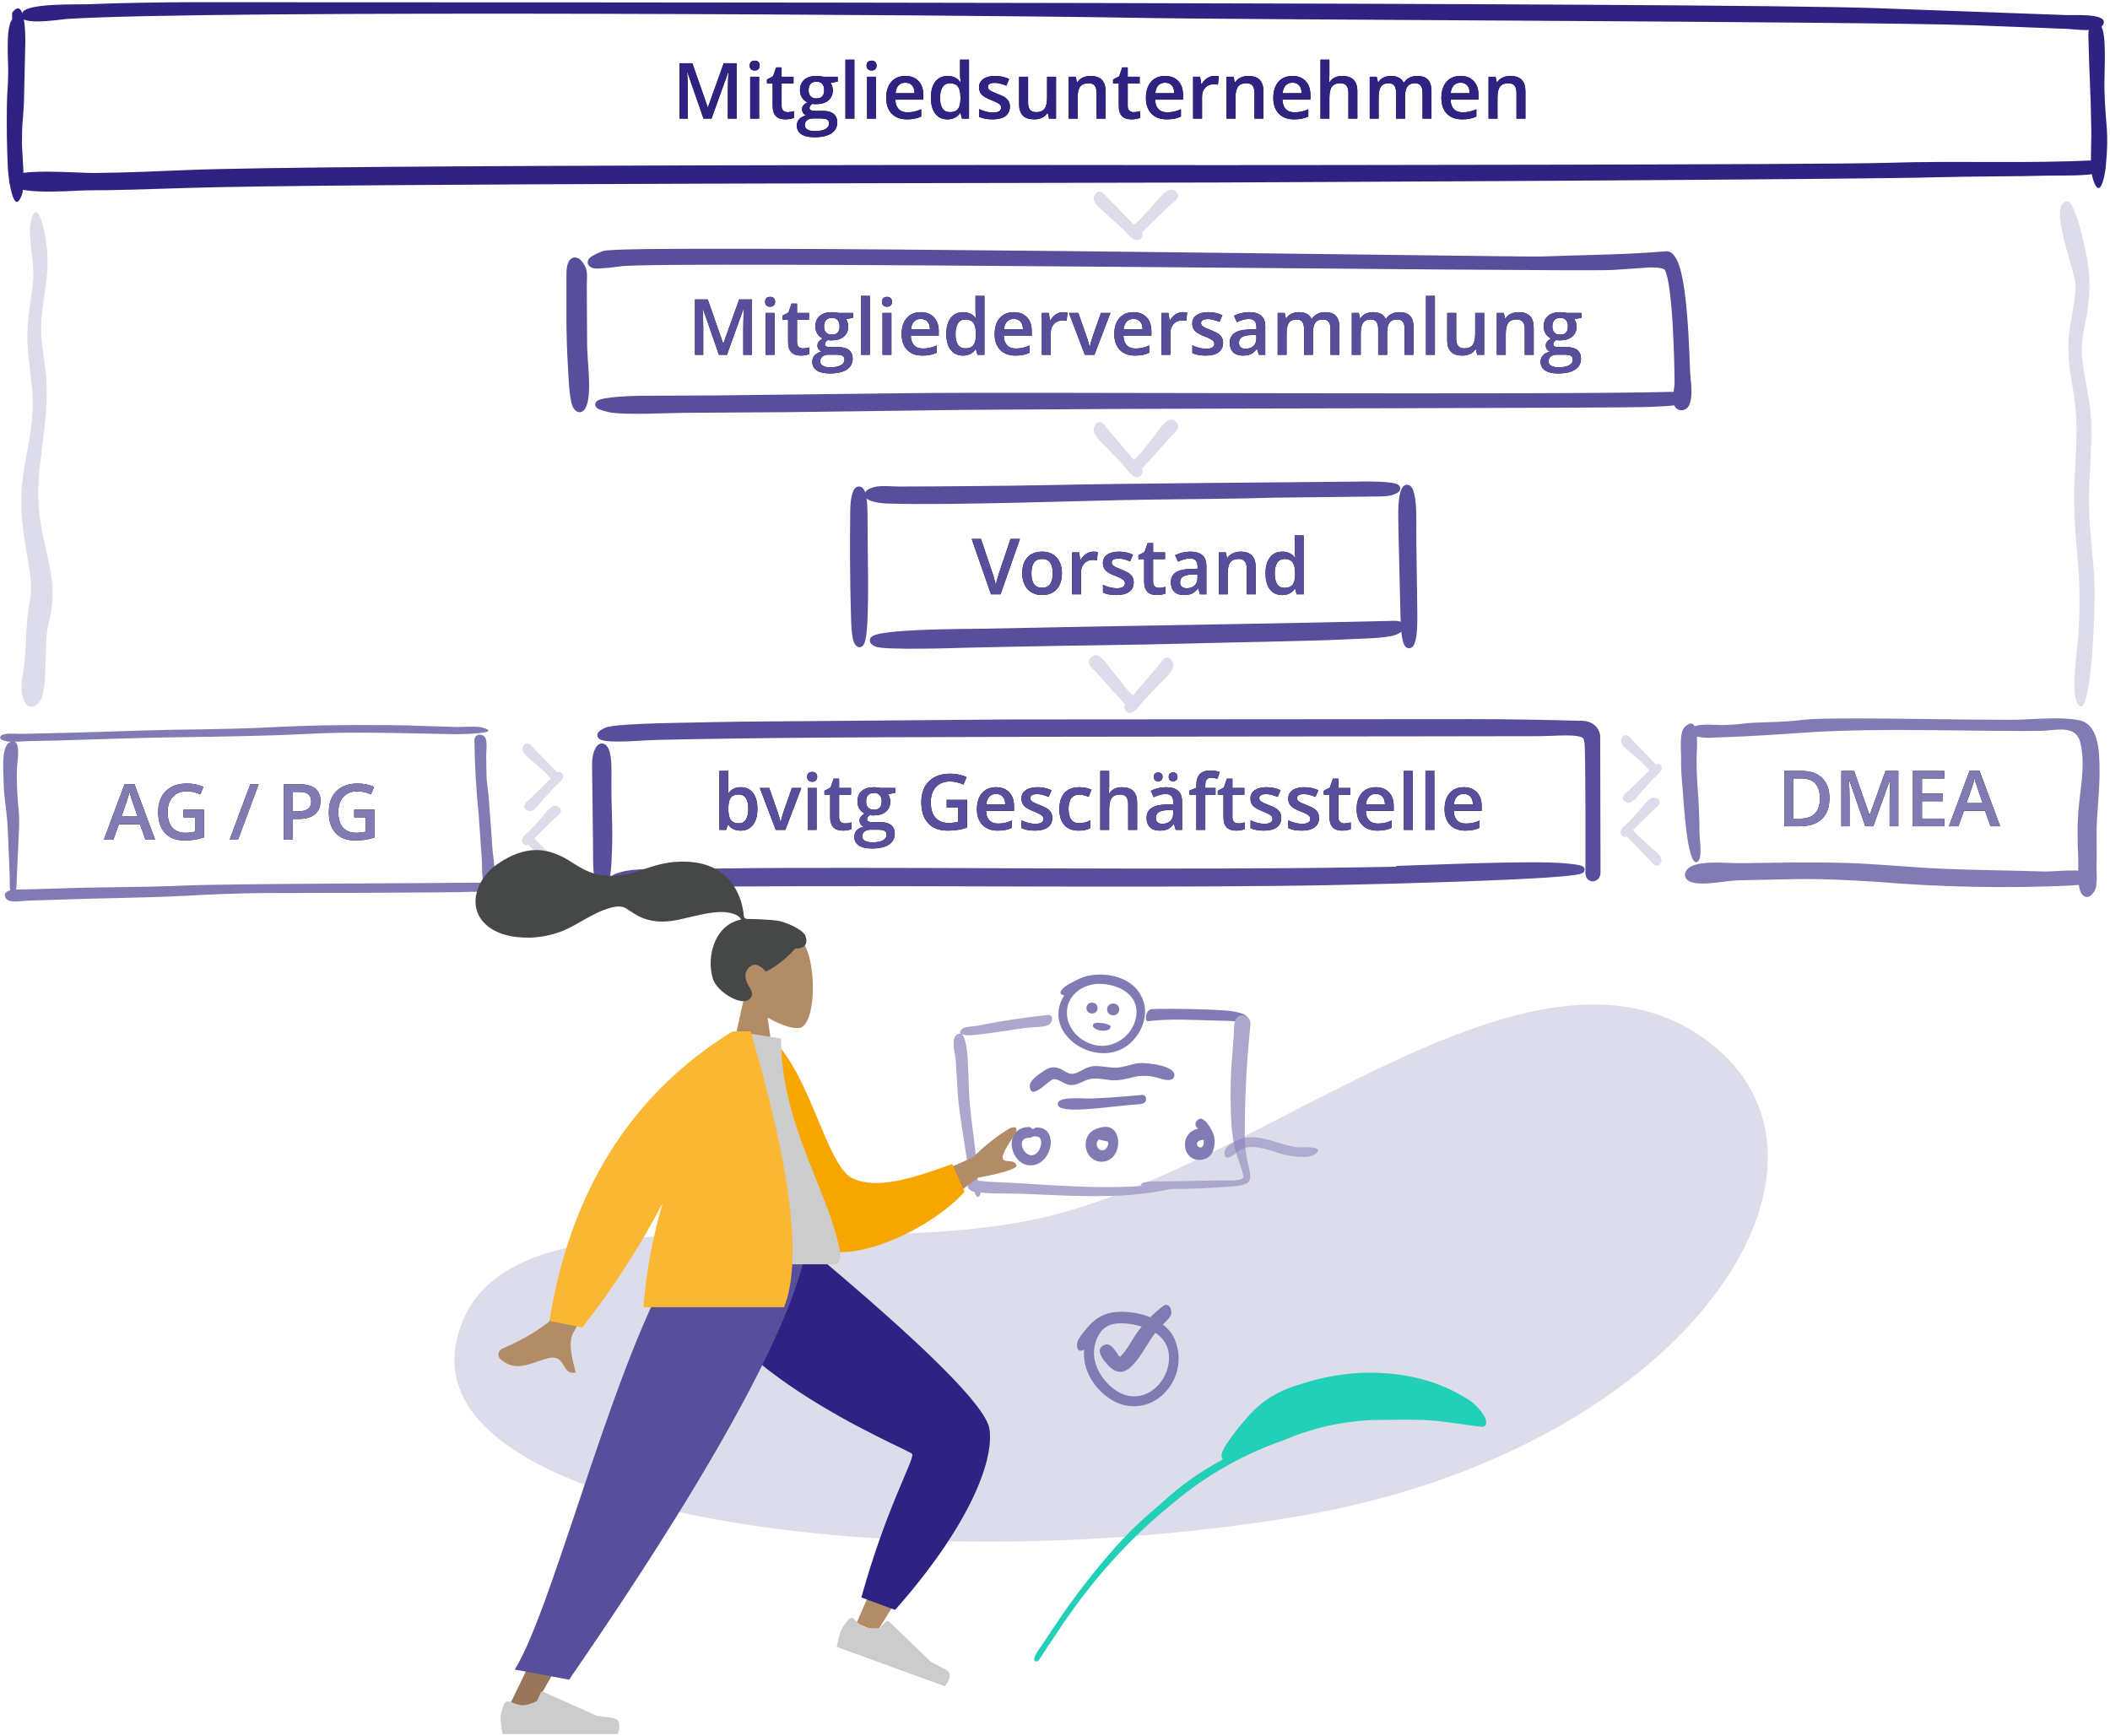 <?xml version="1.0" encoding="UTF-8"?>
<svg width="644px" height="530px" viewBox="0 0 644 530" version="1.1" xmlns="http://www.w3.org/2000/svg" xmlns:xlink="http://www.w3.org/1999/xlink">
    <title>organigram-2</title>
    <defs>
        <path d="M209.923,36.2 L209.923,27.981 C209.923,26.147 209.858,24.182 209.727,22.086 L209.727,22.086 L209.819,22.086 L214.721,36.2 L217.16,36.2 L222.234,22.109 L222.326,22.109 C222.296,22.394 222.259,23.211 222.217,24.56 C222.174,25.908 222.153,27.003 222.153,27.843 L222.153,36.2 L224.812,36.2 L224.812,19.3 L220.905,19.3 L216.073,32.744 L216.004,32.744 L211.311,19.3 L207.415,19.3 L207.415,36.2 L209.923,36.2 Z M230.349,21.52 C230.826,21.52 231.198,21.387 231.464,21.121 C231.73,20.855 231.863,20.491 231.863,20.029 C231.863,19.543 231.73,19.169 231.464,18.907 C231.198,18.645 230.826,18.514 230.349,18.514 C229.855,18.514 229.476,18.645 229.21,18.907 C228.944,19.169 228.811,19.543 228.811,20.029 C228.811,20.491 228.944,20.855 229.21,21.121 C229.476,21.387 229.855,21.52 230.349,21.52 Z M231.689,36.2 L231.689,23.416 L228.973,23.416 L228.973,36.2 L231.689,36.2 Z M239.688,36.431 C240.197,36.431 240.688,36.387 241.162,36.298 C241.636,36.21 242.023,36.1 242.324,35.969 L242.324,35.969 L242.324,33.923 C241.661,34.131 240.998,34.235 240.336,34.235 C239.804,34.235 239.374,34.079 239.047,33.767 C238.719,33.455 238.556,32.971 238.556,32.316 L238.556,32.316 L238.556,25.473 L242.197,25.473 L242.197,23.416 L238.556,23.416 L238.556,20.572 L236.879,20.572 L235.955,23.277 L234.082,24.271 L234.082,25.473 L235.828,25.473 L235.828,32.362 C235.828,35.075 237.115,36.431 239.688,36.431 Z M248.566,41.887 C250.824,41.887 252.55,41.494 253.744,40.708 C254.939,39.922 255.536,38.805 255.536,37.356 C255.536,36.223 255.17,35.356 254.438,34.755 C253.706,34.154 252.635,33.853 251.224,33.853 L251.224,33.853 L248.994,33.853 C248.261,33.853 247.759,33.78 247.485,33.634 C247.211,33.487 247.075,33.268 247.075,32.975 C247.075,32.49 247.368,32.066 247.953,31.703 C248.285,31.765 248.654,31.796 249.063,31.796 C250.658,31.796 251.91,31.418 252.82,30.663 C253.729,29.908 254.184,28.871 254.184,27.554 C254.184,27.114 254.118,26.698 253.987,26.305 C253.856,25.912 253.69,25.581 253.49,25.311 L253.49,25.311 L255.675,24.907 L255.675,23.416 L251.248,23.416 C251.047,23.362 250.749,23.31 250.352,23.259 C249.955,23.209 249.575,23.184 249.213,23.184 C247.595,23.184 246.348,23.566 245.474,24.329 C244.599,25.092 244.162,26.167 244.162,27.554 C244.162,28.417 244.368,29.17 244.78,29.814 C245.192,30.457 245.73,30.921 246.393,31.206 C245.861,31.53 245.46,31.858 245.191,32.189 C244.921,32.52 244.786,32.925 244.786,33.403 C244.786,33.78 244.903,34.141 245.139,34.483 C245.374,34.826 245.672,35.075 246.034,35.229 C245.14,35.437 244.445,35.809 243.948,36.344 C243.451,36.88 243.202,37.541 243.202,38.327 C243.202,39.467 243.661,40.346 244.578,40.962 C245.495,41.579 246.824,41.887 248.566,41.887 Z M249.19,30.051 C248.419,30.051 247.828,29.835 247.416,29.403 C247.003,28.972 246.797,28.355 246.797,27.554 C246.797,26.698 247,26.047 247.404,25.6 C247.809,25.153 248.404,24.93 249.19,24.93 C249.984,24.93 250.575,25.155 250.964,25.606 C251.354,26.057 251.548,26.698 251.548,27.531 C251.548,29.211 250.762,30.051 249.19,30.051 Z M248.647,40.015 C247.691,40.015 246.949,39.857 246.422,39.541 C245.894,39.225 245.63,38.774 245.63,38.188 C245.63,37.564 245.859,37.069 246.318,36.703 C246.776,36.337 247.394,36.154 248.173,36.154 L248.173,36.154 L250.23,36.154 C251.309,36.154 252.047,36.271 252.444,36.506 C252.841,36.741 253.039,37.136 253.039,37.691 C253.039,38.392 252.677,38.955 251.953,39.379 C251.228,39.803 250.126,40.015 248.647,40.015 Z M260.761,36.2 L260.761,18.214 L258.044,18.214 L258.044,36.2 L260.761,36.2 Z M266.02,21.52 C266.498,21.52 266.87,21.387 267.136,21.121 C267.402,20.855 267.534,20.491 267.534,20.029 C267.534,19.543 267.402,19.169 267.136,18.907 C266.87,18.645 266.498,18.514 266.02,18.514 C265.527,18.514 265.147,18.645 264.882,18.907 C264.616,19.169 264.483,19.543 264.483,20.029 C264.483,20.491 264.616,20.855 264.882,21.121 C265.147,21.387 265.527,21.52 266.02,21.52 Z M267.361,36.2 L267.361,23.416 L264.645,23.416 L264.645,36.2 L267.361,36.2 Z M276.828,36.431 C277.699,36.431 278.473,36.366 279.151,36.235 C279.83,36.104 280.5,35.88 281.163,35.564 L281.163,35.564 L281.163,33.356 C280.415,33.688 279.716,33.925 279.065,34.067 C278.414,34.21 277.71,34.281 276.955,34.281 C275.807,34.281 274.917,33.948 274.285,33.281 C273.653,32.615 273.318,31.661 273.279,30.42 L273.279,30.42 L281.798,30.42 L281.798,28.952 C281.798,27.157 281.309,25.747 280.33,24.722 C279.352,23.697 278.019,23.184 276.331,23.184 C274.512,23.184 273.083,23.782 272.043,24.976 C271.002,26.17 270.482,27.812 270.482,29.9 C270.482,31.935 271.043,33.532 272.164,34.692 C273.285,35.851 274.84,36.431 276.828,36.431 Z M279.128,28.455 L273.326,28.455 C273.426,27.407 273.736,26.61 274.256,26.063 C274.776,25.515 275.468,25.242 276.331,25.242 C277.194,25.242 277.872,25.514 278.365,26.057 C278.859,26.6 279.113,27.4 279.128,28.455 L279.128,28.455 Z M289.196,36.431 C290.876,36.431 292.152,35.795 293.022,34.524 L293.022,34.524 L293.15,34.524 L293.624,36.2 L295.75,36.2 L295.75,18.214 L293.022,18.214 L293.022,22.872 C293.022,23.404 293.088,24.128 293.219,25.045 L293.219,25.045 L293.08,25.045 C292.202,23.805 290.923,23.184 289.243,23.184 C287.64,23.184 286.386,23.768 285.48,24.936 C284.575,26.103 284.122,27.735 284.122,29.831 C284.122,31.919 284.569,33.541 285.463,34.697 C286.357,35.853 287.601,36.431 289.196,36.431 Z M289.925,34.235 C288.923,34.235 288.171,33.863 287.671,33.119 C287.17,32.376 286.919,31.295 286.919,29.877 C286.919,28.444 287.177,27.34 287.694,26.565 C288.21,25.791 288.946,25.404 289.901,25.404 C291.019,25.404 291.84,25.743 292.364,26.421 C292.888,27.099 293.15,28.243 293.15,29.854 L293.15,29.854 L293.15,30.235 C293.134,31.646 292.872,32.665 292.364,33.293 C291.855,33.921 291.042,34.235 289.925,34.235 Z M302.952,36.431 C304.647,36.431 305.949,36.098 306.859,35.431 C307.768,34.765 308.223,33.807 308.223,32.559 C308.223,31.942 308.107,31.413 307.876,30.969 C307.645,30.526 307.29,30.135 306.813,29.796 C306.335,29.457 305.568,29.083 304.512,28.675 C303.256,28.189 302.441,27.808 302.067,27.531 C301.694,27.253 301.507,26.914 301.507,26.513 C301.507,25.697 302.224,25.288 303.657,25.288 C304.597,25.288 305.757,25.573 307.136,26.144 L307.136,26.144 L308.015,24.098 C306.674,23.489 305.252,23.184 303.749,23.184 C302.231,23.184 301.031,23.487 300.149,24.092 C299.266,24.697 298.825,25.546 298.825,26.641 C298.825,27.55 299.085,28.29 299.605,28.86 C300.126,29.43 301.122,30 302.593,30.571 C303.349,30.864 303.938,31.126 304.362,31.357 C304.786,31.588 305.09,31.811 305.275,32.027 C305.46,32.243 305.553,32.513 305.553,32.836 C305.553,33.846 304.716,34.351 303.044,34.351 C301.75,34.351 300.351,34.004 298.848,33.31 L298.848,33.31 L298.848,35.657 C299.881,36.173 301.249,36.431 302.952,36.431 Z M315.655,36.431 C316.549,36.431 317.345,36.262 318.042,35.923 C318.74,35.584 319.277,35.117 319.655,34.524 L319.655,34.524 L319.793,34.524 L320.175,36.2 L322.313,36.2 L322.313,23.416 L319.585,23.416 L319.585,29.785 C319.585,31.388 319.318,32.53 318.782,33.212 C318.246,33.894 317.408,34.235 316.268,34.235 C315.413,34.235 314.785,33.99 314.384,33.501 C313.983,33.012 313.783,32.278 313.783,31.299 L313.783,31.299 L313.783,23.416 L311.043,23.416 L311.043,31.773 C311.043,33.337 311.425,34.505 312.188,35.275 C312.95,36.046 314.106,36.431 315.655,36.431 Z M328.902,36.2 L328.902,29.831 C328.902,28.236 329.168,27.099 329.7,26.421 C330.231,25.743 331.071,25.404 332.22,25.404 C333.083,25.404 333.713,25.646 334.11,26.132 C334.506,26.617 334.705,27.353 334.705,28.34 L334.705,28.34 L334.705,36.2 L337.433,36.2 L337.433,27.866 C337.433,24.745 335.899,23.184 332.832,23.184 C331.969,23.184 331.183,23.35 330.474,23.681 C329.765,24.013 329.218,24.483 328.833,25.092 L328.833,25.092 L328.694,25.092 L328.313,23.416 L326.186,23.416 L326.186,36.2 L328.902,36.2 Z M345.328,36.431 C345.836,36.431 346.328,36.387 346.802,36.298 C347.275,36.21 347.663,36.1 347.963,35.969 L347.963,35.969 L347.963,33.923 C347.3,34.131 346.638,34.235 345.975,34.235 C345.443,34.235 345.014,34.079 344.686,33.767 C344.359,33.455 344.195,32.971 344.195,32.316 L344.195,32.316 L344.195,25.473 L347.836,25.473 L347.836,23.416 L344.195,23.416 L344.195,20.572 L342.519,20.572 L341.594,23.277 L339.722,24.271 L339.722,25.473 L341.467,25.473 L341.467,32.362 C341.467,35.075 342.754,36.431 345.328,36.431 Z M356.101,36.431 C356.972,36.431 357.746,36.366 358.424,36.235 C359.102,36.104 359.773,35.88 360.436,35.564 L360.436,35.564 L360.436,33.356 C359.688,33.688 358.989,33.925 358.338,34.067 C357.686,34.21 356.983,34.281 356.228,34.281 C355.08,34.281 354.19,33.948 353.558,33.281 C352.926,32.615 352.591,31.661 352.552,30.42 L352.552,30.42 L361.071,30.42 L361.071,28.952 C361.071,27.157 360.582,25.747 359.603,24.722 C358.625,23.697 357.291,23.184 355.604,23.184 C353.785,23.184 352.356,23.782 351.315,24.976 C350.275,26.17 349.755,27.812 349.755,29.9 C349.755,31.935 350.316,33.532 351.437,34.692 C352.558,35.851 354.113,36.431 356.101,36.431 Z M358.401,28.455 L352.598,28.455 C352.699,27.407 353.009,26.61 353.529,26.063 C354.049,25.515 354.741,25.242 355.604,25.242 C356.467,25.242 357.145,25.514 357.638,26.057 C358.131,26.6 358.386,27.4 358.401,28.455 L358.401,28.455 Z M366.874,36.2 L366.874,29.519 C366.874,28.386 367.211,27.465 367.885,26.756 C368.56,26.047 369.44,25.693 370.527,25.693 C370.943,25.693 371.344,25.739 371.729,25.831 L371.729,25.831 L371.995,23.3 C371.64,23.223 371.189,23.184 370.642,23.184 C369.856,23.184 369.122,23.408 368.44,23.855 C367.758,24.302 367.205,24.907 366.782,25.67 L366.782,25.67 L366.643,25.67 L366.285,23.416 L364.158,23.416 L364.158,36.2 L366.874,36.2 Z M377.081,36.2 L377.081,29.831 C377.081,28.236 377.347,27.099 377.878,26.421 C378.41,25.743 379.25,25.404 380.398,25.404 C381.261,25.404 381.891,25.646 382.288,26.132 C382.685,26.617 382.883,27.353 382.883,28.34 L382.883,28.34 L382.883,36.2 L385.611,36.2 L385.611,27.866 C385.611,24.745 384.078,23.184 381.011,23.184 C380.148,23.184 379.362,23.35 378.653,23.681 C377.944,24.013 377.397,24.483 377.011,25.092 L377.011,25.092 L376.873,25.092 L376.491,23.416 L374.364,23.416 L374.364,36.2 L377.081,36.2 Z M394.974,36.431 C395.845,36.431 396.62,36.366 397.298,36.235 C397.976,36.104 398.646,35.88 399.309,35.564 L399.309,35.564 L399.309,33.356 C398.562,33.688 397.862,33.925 397.211,34.067 C396.56,34.21 395.857,34.281 395.102,34.281 C393.953,34.281 393.063,33.948 392.431,33.281 C391.799,32.615 391.464,31.661 391.426,30.42 L391.426,30.42 L399.945,30.42 L399.945,28.952 C399.945,27.157 399.456,25.747 398.477,24.722 C397.498,23.697 396.165,23.184 394.477,23.184 C392.659,23.184 391.229,23.782 390.189,24.976 C389.149,26.17 388.628,27.812 388.628,29.9 C388.628,31.935 389.189,33.532 390.31,34.692 C391.432,35.851 392.986,36.431 394.974,36.431 Z M397.275,28.455 L391.472,28.455 C391.572,27.407 391.882,26.61 392.402,26.063 C392.923,25.515 393.614,25.242 394.477,25.242 C395.34,25.242 396.019,25.514 396.512,26.057 C397.005,26.6 397.259,27.4 397.275,28.455 L397.275,28.455 Z M405.748,36.2 L405.748,29.854 C405.748,28.251 406.015,27.109 406.551,26.427 C407.086,25.745 407.925,25.404 409.065,25.404 C409.928,25.404 410.558,25.646 410.955,26.132 C411.352,26.617 411.55,27.353 411.55,28.34 L411.55,28.34 L411.55,36.2 L414.278,36.2 L414.278,27.866 C414.278,24.745 412.729,23.184 409.631,23.184 C408.753,23.184 407.984,23.354 407.325,23.693 C406.667,24.032 406.152,24.51 405.782,25.126 L405.782,25.126 L405.609,25.126 C405.701,24.294 405.748,23.512 405.748,22.78 L405.748,22.78 L405.748,18.214 L403.031,18.214 L403.031,36.2 L405.748,36.2 Z M420.774,36.2 L420.774,29.831 C420.774,28.243 421.019,27.109 421.508,26.427 C421.998,25.745 422.767,25.404 423.815,25.404 C424.601,25.404 425.179,25.645 425.548,26.126 C425.918,26.608 426.103,27.338 426.103,28.317 L426.103,28.317 L426.103,36.2 L428.831,36.2 L428.831,29.426 C428.831,28.062 429.076,27.051 429.565,26.392 C430.055,25.733 430.827,25.404 431.883,25.404 C432.669,25.404 433.249,25.645 433.623,26.126 C433.996,26.608 434.183,27.338 434.183,28.317 L434.183,28.317 L434.183,36.2 L436.9,36.2 L436.9,27.866 C436.9,26.286 436.551,25.111 435.853,24.34 C435.156,23.57 434.044,23.184 432.519,23.184 C431.632,23.184 430.846,23.362 430.161,23.716 C429.475,24.071 428.943,24.564 428.565,25.196 L428.565,25.196 L428.38,25.196 C427.741,23.855 426.438,23.184 424.473,23.184 C423.664,23.184 422.923,23.35 422.248,23.681 C421.574,24.013 421.06,24.483 420.705,25.092 L420.705,25.092 L420.566,25.092 L420.185,23.416 L418.058,23.416 L418.058,36.2 L420.774,36.2 Z M446.274,36.431 C447.145,36.431 447.919,36.366 448.597,36.235 C449.276,36.104 449.946,35.88 450.609,35.564 L450.609,35.564 L450.609,33.356 C449.861,33.688 449.162,33.925 448.511,34.067 C447.86,34.21 447.156,34.281 446.401,34.281 C445.253,34.281 444.363,33.948 443.731,33.281 C443.099,32.615 442.764,31.661 442.725,30.42 L442.725,30.42 L451.244,30.42 L451.244,28.952 C451.244,27.157 450.755,25.747 449.776,24.722 C448.798,23.697 447.465,23.184 445.777,23.184 C443.958,23.184 442.529,23.782 441.489,24.976 C440.448,26.17 439.928,27.812 439.928,29.9 C439.928,31.935 440.489,33.532 441.61,34.692 C442.731,35.851 444.286,36.431 446.274,36.431 Z M448.574,28.455 L442.772,28.455 C442.872,27.407 443.182,26.61 443.702,26.063 C444.222,25.515 444.914,25.242 445.777,25.242 C446.64,25.242 447.318,25.514 447.811,26.057 C448.305,26.6 448.559,27.4 448.574,28.455 L448.574,28.455 Z M457.047,36.2 L457.047,29.831 C457.047,28.236 457.313,27.099 457.845,26.421 C458.376,25.743 459.216,25.404 460.365,25.404 C461.228,25.404 461.858,25.646 462.255,26.132 C462.651,26.617 462.85,27.353 462.85,28.34 L462.85,28.34 L462.85,36.2 L465.578,36.2 L465.578,27.866 C465.578,24.745 464.044,23.184 460.977,23.184 C460.114,23.184 459.328,23.35 458.619,23.681 C457.91,24.013 457.363,24.483 456.978,25.092 L456.978,25.092 L456.839,25.092 L456.458,23.416 L454.331,23.416 L454.331,36.2 L457.047,36.2 Z" id="path-1"></path>
        <path d="M2.913,25 L4.566,20.307 L11.027,20.307 L12.715,25 L15.651,25 L9.328,8.031 L6.323,8.031 L0,25 L2.913,25 Z M10.299,17.926 L5.375,17.926 L6.901,13.522 C7.302,12.397 7.606,11.36 7.814,10.412 C7.891,10.721 8.032,11.206 8.236,11.869 L8.236,11.869 L8.381,12.333 C8.517,12.763 8.629,13.094 8.716,13.325 L8.716,13.325 L10.299,17.926 Z M24.575,25.231 C25.661,25.231 26.673,25.162 27.609,25.023 C28.545,24.884 29.522,24.649 30.539,24.318 L30.539,24.318 L30.539,15.834 L24.321,15.834 L24.321,18.203 L27.823,18.203 L27.823,22.561 C26.806,22.784 25.85,22.896 24.956,22.896 C23.184,22.896 21.826,22.359 20.882,21.284 C19.938,20.209 19.466,18.639 19.466,16.573 C19.466,14.608 19.99,13.059 21.038,11.927 C22.086,10.794 23.511,10.227 25.315,10.227 C26.686,10.227 28.058,10.543 29.43,11.175 L29.43,11.175 L30.401,8.875 C28.821,8.197 27.149,7.858 25.384,7.858 C22.641,7.858 20.487,8.626 18.922,10.164 C17.358,11.701 16.576,13.83 16.576,16.55 C16.576,19.309 17.269,21.446 18.657,22.96 C20.044,24.474 22.016,25.231 24.575,25.231 Z" id="path-2"></path>
        <polygon id="path-3" points="40.951 25 47.239 8.1 44.685 8.1 38.385 25"></polygon>
        <path d="M57.694,25 L57.694,18.677 L59.451,18.677 C61.585,18.677 63.23,18.207 64.386,17.267 C65.542,16.327 66.12,14.974 66.12,13.21 C66.12,11.53 65.594,10.258 64.542,9.395 C63.49,8.532 61.909,8.1 59.797,8.1 L59.797,8.1 L54.931,8.1 L54.931,25 L57.694,25 Z M59.162,16.354 L57.694,16.354 L57.694,10.412 L59.612,10.412 C60.868,10.412 61.793,10.651 62.387,11.129 C62.98,11.607 63.277,12.331 63.277,13.302 C63.277,14.35 62.945,15.121 62.283,15.614 C61.62,16.107 60.58,16.354 59.162,16.354 L59.162,16.354 Z M76.662,25.231 C77.749,25.231 78.76,25.162 79.696,25.023 C80.633,24.884 81.61,24.649 82.627,24.318 L82.627,24.318 L82.627,15.834 L76.408,15.834 L76.408,18.203 L79.91,18.203 L79.91,22.561 C78.893,22.784 77.938,22.896 77.044,22.896 C75.271,22.896 73.913,22.359 72.969,21.284 C72.025,20.209 71.553,18.639 71.553,16.573 C71.553,14.608 72.077,13.059 73.125,11.927 C74.173,10.794 75.599,10.227 77.402,10.227 C78.774,10.227 80.145,10.543 81.517,11.175 L81.517,11.175 L82.488,8.875 C80.908,8.197 79.236,7.858 77.471,7.858 C74.728,7.858 72.574,8.626 71.01,10.164 C69.445,11.701 68.663,13.83 68.663,16.55 C68.663,19.309 69.357,21.446 70.744,22.96 C72.131,24.474 74.104,25.231 76.662,25.231 Z" id="path-4"></path>
        <path d="M549.359,252.2 C552.272,252.2 554.502,251.462 556.051,249.986 C557.6,248.511 558.375,246.378 558.375,243.588 C558.375,240.961 557.627,238.922 556.132,237.474 C554.637,236.025 552.545,235.3 549.856,235.3 L549.856,235.3 L544.631,235.3 L544.631,252.2 L549.359,252.2 Z M549.359,249.877 L547.394,249.877 L547.394,237.612 L549.786,237.612 C553.57,237.612 555.462,239.635 555.462,243.681 C555.462,247.811 553.427,249.877 549.359,249.877 L549.359,249.877 Z M564.513,252.2 L564.513,243.981 C564.513,242.147 564.447,240.182 564.316,238.086 L564.316,238.086 L564.409,238.086 L569.31,252.2 L571.749,252.2 L576.823,238.109 L576.916,238.109 C576.885,238.394 576.848,239.211 576.806,240.56 C576.764,241.908 576.742,243.003 576.742,243.843 L576.742,252.2 L579.401,252.2 L579.401,235.3 L575.494,235.3 L570.662,248.744 L570.593,248.744 L565.9,235.3 L562.004,235.3 L562.004,252.2 L564.513,252.2 Z M593.411,252.2 L593.411,249.853 L586.614,249.853 L586.614,244.548 L592.983,244.548 L592.983,242.236 L586.614,242.236 L586.614,237.635 L593.411,237.635 L593.411,235.3 L583.851,235.3 L583.851,252.2 L593.411,252.2 Z M597.745,252.2 L599.398,247.507 L605.86,247.507 L607.548,252.2 L610.484,252.2 L604.161,235.231 L601.155,235.231 L594.832,252.2 L597.745,252.2 Z M605.132,245.126 L600.207,245.126 L601.733,240.722 C602.134,239.597 602.438,238.56 602.646,237.612 C602.724,237.921 602.864,238.406 603.068,239.069 L603.143,239.309 C603.312,239.85 603.447,240.256 603.548,240.525 L603.548,240.525 L605.132,245.126 Z" id="path-5"></path>
        <path d="M214.633,108.3 L214.633,100.081 C214.633,98.247 214.567,96.282 214.436,94.186 L214.436,94.186 L214.529,94.186 L219.43,108.3 L221.869,108.3 L226.943,94.209 L227.036,94.209 C227.005,94.494 226.968,95.311 226.926,96.66 C226.884,98.008 226.862,99.103 226.862,99.943 L226.862,99.943 L226.862,108.3 L229.521,108.3 L229.521,91.4 L225.614,91.4 L220.782,104.844 L220.713,104.844 L216.02,91.4 L212.125,91.4 L212.125,108.3 L214.633,108.3 Z M235.058,93.62 C235.536,93.62 235.908,93.487 236.173,93.221 C236.439,92.955 236.572,92.591 236.572,92.129 C236.572,91.643 236.439,91.269 236.173,91.007 C235.908,90.745 235.536,90.614 235.058,90.614 C234.565,90.614 234.185,90.745 233.919,91.007 C233.654,91.269 233.521,91.643 233.521,92.129 C233.521,92.591 233.654,92.955 233.919,93.221 C234.185,93.487 234.565,93.62 235.058,93.62 Z M236.399,108.3 L236.399,95.516 L233.682,95.516 L233.682,108.3 L236.399,108.3 Z M244.398,108.531 C244.906,108.531 245.398,108.487 245.872,108.398 C246.345,108.31 246.733,108.2 247.033,108.069 L247.033,108.069 L247.033,106.023 C246.371,106.231 245.708,106.335 245.045,106.335 C244.513,106.335 244.084,106.179 243.756,105.867 C243.429,105.555 243.265,105.071 243.265,104.416 L243.265,104.416 L243.265,97.573 L246.906,97.573 L246.906,95.516 L243.265,95.516 L243.265,92.672 L241.589,92.672 L240.664,95.377 L238.792,96.371 L238.792,97.573 L240.537,97.573 L240.537,104.462 C240.537,107.175 241.824,108.531 244.398,108.531 Z M253.275,113.987 C255.533,113.987 257.259,113.594 258.454,112.808 C259.648,112.022 260.245,110.905 260.245,109.456 C260.245,108.323 259.879,107.456 259.147,106.855 C258.415,106.254 257.344,105.953 255.934,105.953 L255.934,105.953 L253.703,105.953 C252.971,105.953 252.468,105.88 252.194,105.734 C251.921,105.587 251.784,105.368 251.784,105.075 C251.784,104.59 252.077,104.166 252.663,103.803 C252.994,103.865 253.364,103.896 253.772,103.896 C255.367,103.896 256.62,103.518 257.529,102.763 C258.438,102.008 258.893,100.971 258.893,99.654 C258.893,99.214 258.827,98.798 258.696,98.405 C258.565,98.012 258.4,97.681 258.199,97.411 L258.199,97.411 L260.384,97.007 L260.384,95.516 L255.957,95.516 C255.757,95.462 255.458,95.41 255.061,95.359 C254.664,95.309 254.285,95.284 253.923,95.284 C252.304,95.284 251.058,95.666 250.183,96.429 C249.308,97.192 248.871,98.267 248.871,99.654 C248.871,100.517 249.077,101.27 249.49,101.914 C249.902,102.557 250.439,103.021 251.102,103.306 C250.57,103.63 250.17,103.958 249.9,104.289 C249.63,104.62 249.495,105.025 249.495,105.503 C249.495,105.88 249.613,106.241 249.848,106.583 C250.083,106.926 250.382,107.175 250.744,107.329 C249.85,107.537 249.154,107.909 248.657,108.444 C248.16,108.98 247.912,109.641 247.912,110.427 C247.912,111.567 248.37,112.446 249.287,113.062 C250.204,113.679 251.534,113.987 253.275,113.987 Z M253.899,102.151 C253.129,102.151 252.537,101.935 252.125,101.503 C251.713,101.072 251.507,100.455 251.507,99.654 C251.507,98.798 251.709,98.147 252.114,97.7 C252.518,97.253 253.113,97.03 253.899,97.03 C254.693,97.03 255.285,97.255 255.674,97.706 C256.063,98.157 256.257,98.798 256.257,99.631 C256.257,101.311 255.471,102.151 253.899,102.151 Z M253.356,112.115 C252.401,112.115 251.659,111.957 251.131,111.641 C250.603,111.325 250.339,110.874 250.339,110.288 C250.339,109.664 250.568,109.169 251.027,108.803 C251.485,108.437 252.104,108.254 252.882,108.254 L252.882,108.254 L254.94,108.254 C256.019,108.254 256.756,108.371 257.153,108.606 C257.55,108.841 257.749,109.236 257.749,109.791 C257.749,110.492 257.386,111.055 256.662,111.479 C255.938,111.903 254.836,112.115 253.356,112.115 Z M265.47,108.3 L265.47,90.314 L262.754,90.314 L262.754,108.3 L265.47,108.3 Z M270.73,93.62 C271.207,93.62 271.579,93.487 271.845,93.221 C272.111,92.955 272.244,92.591 272.244,92.129 C272.244,91.643 272.111,91.269 271.845,91.007 C271.579,90.745 271.207,90.614 270.73,90.614 C270.236,90.614 269.857,90.745 269.591,91.007 C269.325,91.269 269.192,91.643 269.192,92.129 C269.192,92.591 269.325,92.955 269.591,93.221 C269.857,93.487 270.236,93.62 270.73,93.62 Z M272.07,108.3 L272.07,95.516 L269.354,95.516 L269.354,108.3 L272.07,108.3 Z M281.537,108.531 C282.408,108.531 283.183,108.466 283.861,108.335 C284.539,108.204 285.209,107.98 285.872,107.664 L285.872,107.664 L285.872,105.456 C285.125,105.788 284.425,106.025 283.774,106.167 C283.123,106.31 282.42,106.381 281.665,106.381 C280.516,106.381 279.626,106.048 278.994,105.381 C278.362,104.715 278.027,103.761 277.989,102.52 L277.989,102.52 L286.508,102.52 L286.508,101.052 C286.508,99.257 286.019,97.847 285.04,96.822 C284.061,95.797 282.728,95.284 281.04,95.284 C279.222,95.284 277.792,95.882 276.752,97.076 C275.712,98.27 275.191,99.912 275.191,102 C275.191,104.035 275.752,105.632 276.873,106.792 C277.995,107.951 279.549,108.531 281.537,108.531 Z M283.838,100.555 L278.035,100.555 C278.135,99.507 278.445,98.71 278.965,98.163 C279.486,97.615 280.177,97.342 281.04,97.342 C281.903,97.342 282.582,97.614 283.075,98.157 C283.568,98.7 283.822,99.5 283.838,100.555 L283.838,100.555 Z M293.906,108.531 C295.586,108.531 296.861,107.895 297.732,106.624 L297.732,106.624 L297.859,106.624 L298.333,108.3 L300.46,108.3 L300.46,90.314 L297.732,90.314 L297.732,94.972 C297.732,95.504 297.797,96.228 297.928,97.145 L297.928,97.145 L297.79,97.145 C296.911,95.905 295.632,95.284 293.952,95.284 C292.349,95.284 291.095,95.868 290.189,97.036 C289.284,98.203 288.831,99.835 288.831,101.931 C288.831,104.019 289.278,105.641 290.172,106.797 C291.066,107.953 292.311,108.531 293.906,108.531 Z M294.634,106.335 C293.632,106.335 292.881,105.963 292.38,105.219 C291.879,104.476 291.629,103.395 291.629,101.977 C291.629,100.544 291.887,99.44 292.403,98.665 C292.919,97.891 293.655,97.504 294.611,97.504 C295.728,97.504 296.549,97.843 297.073,98.521 C297.597,99.199 297.859,100.343 297.859,101.954 L297.859,101.954 L297.859,102.335 C297.844,103.746 297.582,104.765 297.073,105.393 C296.564,106.021 295.751,106.335 294.634,106.335 Z M309.927,108.531 C310.798,108.531 311.572,108.466 312.25,108.335 C312.928,108.204 313.599,107.98 314.261,107.664 L314.261,107.664 L314.261,105.456 C313.514,105.788 312.815,106.025 312.163,106.167 C311.512,106.31 310.809,106.381 310.054,106.381 C308.906,106.381 308.016,106.048 307.384,105.381 C306.752,104.715 306.417,103.761 306.378,102.52 L306.378,102.52 L314.897,102.52 L314.897,101.052 C314.897,99.257 314.408,97.847 313.429,96.822 C312.451,95.797 311.117,95.284 309.43,95.284 C307.611,95.284 306.182,95.882 305.141,97.076 C304.101,98.27 303.581,99.912 303.581,102 C303.581,104.035 304.141,105.632 305.263,106.792 C306.384,107.951 307.939,108.531 309.927,108.531 Z M312.227,100.555 L306.424,100.555 C306.525,99.507 306.835,98.71 307.355,98.163 C307.875,97.615 308.567,97.342 309.43,97.342 C310.293,97.342 310.971,97.614 311.464,98.157 C311.957,98.7 312.212,99.5 312.227,100.555 L312.227,100.555 Z M320.7,108.3 L320.7,101.619 C320.7,100.486 321.037,99.565 321.711,98.856 C322.386,98.147 323.266,97.793 324.353,97.793 C324.769,97.793 325.169,97.839 325.555,97.931 L325.555,97.931 L325.821,95.4 C325.466,95.323 325.015,95.284 324.468,95.284 C323.682,95.284 322.948,95.508 322.266,95.955 C321.584,96.402 321.031,97.007 320.607,97.77 L320.607,97.77 L320.469,97.77 L320.11,95.516 L317.984,95.516 L317.984,108.3 L320.7,108.3 Z M334.039,108.3 L338.917,95.516 L336.027,95.516 L333.427,102.948 C332.956,104.412 332.687,105.422 332.617,105.977 L332.617,105.977 L332.525,105.977 C332.432,105.206 332.163,104.196 331.716,102.948 L331.716,102.948 L329.115,95.516 L326.248,95.516 L331.103,108.3 L334.039,108.3 Z M346.442,108.531 C347.313,108.531 348.087,108.466 348.766,108.335 C349.444,108.204 350.114,107.98 350.777,107.664 L350.777,107.664 L350.777,105.456 C350.029,105.788 349.33,106.025 348.679,106.167 C348.028,106.31 347.325,106.381 346.569,106.381 C345.421,106.381 344.531,106.048 343.899,105.381 C343.267,104.715 342.932,103.761 342.894,102.52 L342.894,102.52 L351.413,102.52 L351.413,101.052 C351.413,99.257 350.923,97.847 349.945,96.822 C348.966,95.797 347.633,95.284 345.945,95.284 C344.127,95.284 342.697,95.882 341.657,97.076 C340.616,98.27 340.096,99.912 340.096,102 C340.096,104.035 340.657,105.632 341.778,106.792 C342.899,107.951 344.454,108.531 346.442,108.531 Z M348.742,100.555 L342.94,100.555 C343.04,99.507 343.35,98.71 343.87,98.163 C344.39,97.615 345.082,97.342 345.945,97.342 C346.808,97.342 347.486,97.614 347.98,98.157 C348.473,98.7 348.727,99.5 348.742,100.555 L348.742,100.555 Z M357.215,108.3 L357.215,101.619 C357.215,100.486 357.553,99.565 358.227,98.856 C358.901,98.147 359.781,97.793 360.868,97.793 C361.284,97.793 361.685,97.839 362.07,97.931 L362.07,97.931 L362.336,95.4 C361.982,95.323 361.531,95.284 360.984,95.284 C360.198,95.284 359.464,95.508 358.782,95.955 C358.1,96.402 357.547,97.007 357.123,97.77 L357.123,97.77 L356.984,97.77 L356.626,95.516 L354.499,95.516 L354.499,108.3 L357.215,108.3 Z M368.023,108.531 C369.719,108.531 371.021,108.198 371.93,107.531 C372.84,106.865 373.294,105.907 373.294,104.659 C373.294,104.042 373.179,103.513 372.947,103.069 C372.716,102.626 372.362,102.235 371.884,101.896 C371.406,101.557 370.639,101.183 369.584,100.775 C368.328,100.289 367.513,99.908 367.139,99.631 C366.765,99.353 366.578,99.014 366.578,98.613 C366.578,97.797 367.295,97.388 368.728,97.388 C369.668,97.388 370.828,97.673 372.208,98.244 L372.208,98.244 L373.086,96.198 C371.745,95.589 370.323,95.284 368.821,95.284 C367.303,95.284 366.102,95.587 365.22,96.192 C364.338,96.797 363.897,97.646 363.897,98.741 C363.897,99.65 364.157,100.39 364.677,100.96 C365.197,101.53 366.193,102.1 367.665,102.671 C368.42,102.964 369.01,103.226 369.433,103.457 C369.857,103.688 370.162,103.911 370.347,104.127 C370.532,104.343 370.624,104.613 370.624,104.936 C370.624,105.946 369.788,106.451 368.116,106.451 C366.821,106.451 365.422,106.104 363.92,105.41 L363.92,105.41 L363.92,107.757 C364.952,108.273 366.32,108.531 368.023,108.531 Z M379.328,108.531 C380.307,108.531 381.108,108.391 381.732,108.109 C382.357,107.828 382.977,107.298 383.593,106.52 L383.593,106.52 L383.686,106.52 L384.229,108.3 L386.171,108.3 L386.171,99.688 C386.171,98.17 385.757,97.057 384.928,96.348 C384.1,95.639 382.873,95.284 381.247,95.284 C380.515,95.284 379.736,95.379 378.912,95.568 C378.087,95.756 377.328,96.032 376.635,96.394 L376.635,96.394 L377.513,98.336 C378.068,98.074 378.646,97.847 379.247,97.654 C379.848,97.461 380.476,97.365 381.131,97.365 C381.933,97.365 382.524,97.567 382.906,97.972 C383.287,98.376 383.478,98.987 383.478,99.804 L383.478,99.804 L383.478,100.486 L381.27,100.555 C379.266,100.617 377.775,100.983 376.797,101.653 C375.818,102.324 375.329,103.318 375.329,104.636 C375.329,105.876 375.681,106.836 376.386,107.514 C377.091,108.192 378.072,108.531 379.328,108.531 Z M380.183,106.451 C379.505,106.451 378.997,106.294 378.658,105.982 C378.319,105.67 378.149,105.229 378.149,104.659 C378.149,103.873 378.44,103.289 379.022,102.908 C379.604,102.526 380.534,102.312 381.813,102.266 L381.813,102.266 L383.455,102.197 L383.455,103.306 C383.455,104.301 383.156,105.073 382.559,105.624 C381.962,106.175 381.17,106.451 380.183,106.451 Z M392.679,108.3 L392.679,101.931 C392.679,100.343 392.924,99.209 393.413,98.527 C393.902,97.845 394.671,97.504 395.719,97.504 C396.505,97.504 397.083,97.745 397.453,98.226 C397.823,98.708 398.008,99.438 398.008,100.417 L398.008,100.417 L398.008,108.3 L400.736,108.3 L400.736,101.526 C400.736,100.162 400.98,99.151 401.47,98.492 C401.959,97.833 402.732,97.504 403.787,97.504 C404.573,97.504 405.153,97.745 405.527,98.226 C405.901,98.708 406.088,99.438 406.088,100.417 L406.088,100.417 L406.088,108.3 L408.804,108.3 L408.804,99.966 C408.804,98.386 408.455,97.211 407.758,96.44 C407.06,95.67 405.949,95.284 404.423,95.284 C403.537,95.284 402.751,95.462 402.065,95.816 C401.379,96.171 400.847,96.664 400.47,97.296 L400.47,97.296 L400.285,97.296 C399.645,95.955 398.343,95.284 396.378,95.284 C395.569,95.284 394.827,95.45 394.153,95.781 C393.478,96.113 392.964,96.583 392.61,97.192 L392.61,97.192 L392.471,97.192 L392.089,95.516 L389.963,95.516 L389.963,108.3 L392.679,108.3 Z M415.312,108.3 L415.312,101.931 C415.312,100.343 415.556,99.209 416.046,98.527 C416.535,97.845 417.304,97.504 418.352,97.504 C419.138,97.504 419.716,97.745 420.086,98.226 C420.456,98.708 420.641,99.438 420.641,100.417 L420.641,100.417 L420.641,108.3 L423.369,108.3 L423.369,101.526 C423.369,100.162 423.613,99.151 424.103,98.492 C424.592,97.833 425.364,97.504 426.42,97.504 C427.206,97.504 427.786,97.745 428.16,98.226 C428.534,98.708 428.72,99.438 428.72,100.417 L428.72,100.417 L428.72,108.3 L431.437,108.3 L431.437,99.966 C431.437,98.386 431.088,97.211 430.391,96.44 C429.693,95.67 428.582,95.284 427.056,95.284 C426.17,95.284 425.384,95.462 424.698,95.816 C424.012,96.171 423.48,96.664 423.103,97.296 L423.103,97.296 L422.918,97.296 C422.278,95.955 420.976,95.284 419.011,95.284 C418.202,95.284 417.46,95.45 416.786,95.781 C416.111,96.113 415.597,96.583 415.242,97.192 L415.242,97.192 L415.104,97.192 L414.722,95.516 L412.595,95.516 L412.595,108.3 L415.312,108.3 Z M437.945,108.3 L437.945,90.314 L435.228,90.314 L435.228,108.3 L437.945,108.3 Z M446.325,108.531 C447.219,108.531 448.015,108.362 448.712,108.023 C449.409,107.684 449.947,107.217 450.325,106.624 L450.325,106.624 L450.463,106.624 L450.845,108.3 L452.983,108.3 L452.983,95.516 L450.255,95.516 L450.255,101.885 C450.255,103.488 449.987,104.63 449.452,105.312 C448.916,105.994 448.078,106.335 446.938,106.335 C446.082,106.335 445.454,106.09 445.054,105.601 C444.653,105.112 444.452,104.378 444.452,103.399 L444.452,103.399 L444.452,95.516 L441.713,95.516 L441.713,103.873 C441.713,105.437 442.094,106.605 442.857,107.375 C443.62,108.146 444.776,108.531 446.325,108.531 Z M459.572,108.3 L459.572,101.931 C459.572,100.336 459.838,99.199 460.369,98.521 C460.901,97.843 461.741,97.504 462.889,97.504 C463.752,97.504 464.382,97.746 464.779,98.232 C465.176,98.717 465.375,99.453 465.375,100.44 L465.375,100.44 L465.375,108.3 L468.103,108.3 L468.103,99.966 C468.103,96.845 466.569,95.284 463.502,95.284 C462.639,95.284 461.853,95.45 461.144,95.781 C460.435,96.113 459.888,96.583 459.503,97.192 L459.503,97.192 L459.364,97.192 L458.982,95.516 L456.855,95.516 L456.855,108.3 L459.572,108.3 Z M475.57,113.987 C477.828,113.987 479.554,113.594 480.748,112.808 C481.943,112.022 482.54,110.905 482.54,109.456 C482.54,108.323 482.174,107.456 481.442,106.855 C480.71,106.254 479.639,105.953 478.228,105.953 L478.228,105.953 L475.997,105.953 C475.265,105.953 474.763,105.88 474.489,105.734 C474.215,105.587 474.079,105.368 474.079,105.075 C474.079,104.59 474.371,104.166 474.957,103.803 C475.289,103.865 475.658,103.896 476.067,103.896 C477.662,103.896 478.914,103.518 479.824,102.763 C480.733,102.008 481.188,100.971 481.188,99.654 C481.188,99.214 481.122,98.798 480.991,98.405 C480.86,98.012 480.694,97.681 480.494,97.411 L480.494,97.411 L482.679,97.007 L482.679,95.516 L478.252,95.516 C478.051,95.462 477.753,95.41 477.356,95.359 C476.959,95.309 476.579,95.284 476.217,95.284 C474.599,95.284 473.352,95.666 472.478,96.429 C471.603,97.192 471.166,98.267 471.166,99.654 C471.166,100.517 471.372,101.27 471.784,101.914 C472.196,102.557 472.734,103.021 473.397,103.306 C472.865,103.63 472.464,103.958 472.195,104.289 C471.925,104.62 471.79,105.025 471.79,105.503 C471.79,105.88 471.907,106.241 472.143,106.583 C472.378,106.926 472.676,107.175 473.038,107.329 C472.144,107.537 471.449,107.909 470.952,108.444 C470.455,108.98 470.206,109.641 470.206,110.427 C470.206,111.567 470.665,112.446 471.582,113.062 C472.499,113.679 473.828,113.987 475.57,113.987 Z M476.194,102.151 C475.423,102.151 474.832,101.935 474.42,101.503 C474.007,101.072 473.801,100.455 473.801,99.654 C473.801,98.798 474.004,98.147 474.408,97.7 C474.813,97.253 475.408,97.03 476.194,97.03 C476.988,97.03 477.579,97.255 477.968,97.706 C478.357,98.157 478.552,98.798 478.552,99.631 C478.552,101.311 477.766,102.151 476.194,102.151 Z M475.651,112.115 C474.695,112.115 473.953,111.957 473.426,111.641 C472.898,111.325 472.634,110.874 472.634,110.288 C472.634,109.664 472.863,109.169 473.322,108.803 C473.78,108.437 474.398,108.254 475.177,108.254 L475.177,108.254 L477.234,108.254 C478.313,108.254 479.051,108.371 479.448,108.606 C479.845,108.841 480.043,109.236 480.043,109.791 C480.043,110.492 479.681,111.055 478.957,111.479 C478.232,111.903 477.13,112.115 475.651,112.115 Z" id="path-6"></path>
        <path d="M305.379,181.4 L311.297,164.5 L308.431,164.5 L304.905,174.962 C304.774,175.331 304.605,175.902 304.396,176.672 C304.188,177.443 304.034,178.121 303.934,178.707 C303.872,178.321 303.738,177.734 303.53,176.944 C303.321,176.154 303.125,175.509 302.94,175.008 L302.94,175.008 L299.414,164.5 L296.571,164.5 L302.466,181.4 L305.379,181.4 Z M318.025,181.631 C319.936,181.631 321.427,181.046 322.498,179.874 C323.569,178.703 324.105,177.073 324.105,174.985 C324.105,172.966 323.565,171.361 322.487,170.17 C321.408,168.98 319.944,168.384 318.094,168.384 C316.16,168.384 314.661,168.966 313.598,170.13 C312.534,171.293 312.002,172.912 312.002,174.985 C312.002,176.318 312.249,177.489 312.742,178.499 C313.235,179.508 313.941,180.283 314.858,180.822 C315.775,181.361 316.83,181.631 318.025,181.631 Z M318.071,179.412 C315.89,179.412 314.8,177.936 314.8,174.985 C314.8,173.574 315.056,172.492 315.568,171.737 C316.081,170.981 316.907,170.604 318.048,170.604 C320.221,170.604 321.308,172.064 321.308,174.985 C321.308,177.936 320.229,179.412 318.071,179.412 Z M329.942,181.4 L329.942,174.719 C329.942,173.586 330.279,172.665 330.954,171.956 C331.628,171.247 332.508,170.893 333.595,170.893 C334.011,170.893 334.412,170.939 334.797,171.031 L334.797,171.031 L335.063,168.5 C334.709,168.423 334.258,168.384 333.711,168.384 C332.925,168.384 332.191,168.608 331.509,169.055 C330.827,169.502 330.274,170.107 329.85,170.87 L329.85,170.87 L329.711,170.87 L329.353,168.616 L327.226,168.616 L327.226,181.4 L329.942,181.4 Z M340.75,181.631 C342.445,181.631 343.748,181.298 344.657,180.631 C345.566,179.965 346.021,179.007 346.021,177.759 C346.021,177.142 345.906,176.613 345.674,176.169 C345.443,175.726 345.089,175.335 344.611,174.996 C344.133,174.657 343.366,174.283 342.311,173.875 C341.055,173.389 340.24,173.008 339.866,172.731 C339.492,172.453 339.305,172.114 339.305,171.713 C339.305,170.897 340.022,170.488 341.455,170.488 C342.395,170.488 343.555,170.773 344.935,171.344 L344.935,171.344 L345.813,169.298 C344.472,168.689 343.05,168.384 341.548,168.384 C340.03,168.384 338.829,168.687 337.947,169.292 C337.065,169.897 336.623,170.746 336.623,171.841 C336.623,172.75 336.884,173.49 337.404,174.06 C337.924,174.63 338.92,175.2 340.392,175.771 C341.147,176.064 341.736,176.326 342.16,176.557 C342.584,176.788 342.889,177.011 343.074,177.227 C343.258,177.443 343.351,177.713 343.351,178.036 C343.351,179.046 342.515,179.551 340.843,179.551 C339.548,179.551 338.149,179.204 336.647,178.51 L336.647,178.51 L336.647,180.857 C337.679,181.373 339.047,181.631 340.75,181.631 Z M353.072,181.631 C353.581,181.631 354.072,181.587 354.546,181.498 C355.02,181.41 355.407,181.3 355.708,181.169 L355.708,181.169 L355.708,179.123 C355.045,179.331 354.382,179.435 353.72,179.435 C353.188,179.435 352.758,179.279 352.431,178.967 C352.103,178.655 351.939,178.171 351.939,177.516 L351.939,177.516 L351.939,170.673 L355.581,170.673 L355.581,168.616 L351.939,168.616 L351.939,165.772 L350.263,165.772 L349.339,168.477 L347.466,169.471 L347.466,170.673 L349.211,170.673 L349.211,177.562 C349.211,180.275 350.498,181.631 353.072,181.631 Z M361.36,181.631 C362.339,181.631 363.14,181.491 363.764,181.209 C364.389,180.928 365.009,180.398 365.625,179.62 L365.625,179.62 L365.718,179.62 L366.261,181.4 L368.203,181.4 L368.203,172.788 C368.203,171.27 367.789,170.157 366.961,169.448 C366.132,168.739 364.905,168.384 363.279,168.384 C362.547,168.384 361.769,168.479 360.944,168.668 C360.119,168.856 359.36,169.132 358.667,169.494 L358.667,169.494 L359.545,171.436 C360.1,171.174 360.678,170.947 361.279,170.754 C361.88,170.561 362.508,170.465 363.163,170.465 C363.965,170.465 364.556,170.667 364.938,171.072 C365.319,171.476 365.51,172.087 365.51,172.904 L365.51,172.904 L365.51,173.586 L363.302,173.655 C361.298,173.717 359.807,174.083 358.829,174.753 C357.85,175.424 357.361,176.418 357.361,177.736 C357.361,178.976 357.713,179.936 358.418,180.614 C359.123,181.292 360.104,181.631 361.36,181.631 Z M362.216,179.551 C361.537,179.551 361.029,179.394 360.69,179.082 C360.351,178.77 360.181,178.329 360.181,177.759 C360.181,176.973 360.472,176.389 361.054,176.008 C361.636,175.626 362.566,175.412 363.845,175.366 L363.845,175.366 L365.487,175.297 L365.487,176.406 C365.487,177.401 365.188,178.173 364.591,178.724 C363.994,179.275 363.202,179.551 362.216,179.551 Z M374.711,181.4 L374.711,175.031 C374.711,173.436 374.977,172.299 375.509,171.621 C376.04,170.943 376.88,170.604 378.028,170.604 C378.892,170.604 379.522,170.846 379.918,171.332 C380.315,171.817 380.514,172.553 380.514,173.54 L380.514,173.54 L380.514,181.4 L383.242,181.4 L383.242,173.066 C383.242,169.945 381.708,168.384 378.641,168.384 C377.778,168.384 376.992,168.55 376.283,168.881 C375.574,169.213 375.027,169.683 374.642,170.292 L374.642,170.292 L374.503,170.292 L374.121,168.616 L371.995,168.616 L371.995,181.4 L374.711,181.4 Z M391.333,181.631 C393.013,181.631 394.288,180.995 395.159,179.724 L395.159,179.724 L395.286,179.724 L395.76,181.4 L397.887,181.4 L397.887,163.414 L395.159,163.414 L395.159,168.072 C395.159,168.604 395.225,169.328 395.356,170.245 L395.356,170.245 L395.217,170.245 C394.338,169.005 393.059,168.384 391.379,168.384 C389.776,168.384 388.522,168.968 387.617,170.136 C386.711,171.303 386.259,172.935 386.259,175.031 C386.259,177.119 386.706,178.741 387.599,179.897 C388.493,181.053 389.738,181.631 391.333,181.631 Z M392.061,179.435 C391.06,179.435 390.308,179.063 389.807,178.319 C389.306,177.576 389.056,176.495 389.056,175.077 C389.056,173.644 389.314,172.54 389.83,171.765 C390.347,170.991 391.083,170.604 392.038,170.604 C393.156,170.604 393.976,170.943 394.5,171.621 C395.024,172.299 395.286,173.443 395.286,175.054 L395.286,175.054 L395.286,175.435 C395.271,176.846 395.009,177.865 394.5,178.493 C393.992,179.121 393.179,179.435 392.061,179.435 Z" id="path-7"></path>
        <path d="M226.063,253.531 C227.666,253.531 228.919,252.947 229.82,251.78 C230.722,250.612 231.173,248.981 231.173,246.885 C231.173,244.796 230.728,243.174 229.838,242.018 C228.947,240.862 227.705,240.284 226.11,240.284 C224.43,240.284 223.158,240.92 222.295,242.192 L222.295,242.192 L222.18,242.192 C222.195,242.022 222.218,241.625 222.249,241.001 C222.28,240.377 222.295,239.907 222.295,239.591 L222.295,239.591 L222.295,235.314 L219.579,235.314 L219.579,253.3 L221.613,253.3 L222.11,251.786 L222.295,251.786 C223.189,252.949 224.445,253.531 226.063,253.531 Z M225.451,251.312 C224.333,251.312 223.528,250.963 223.035,250.266 C222.542,249.568 222.295,248.441 222.295,246.885 L222.295,246.885 L222.295,246.7 C222.311,245.189 222.559,244.112 223.041,243.469 C223.522,242.825 224.31,242.504 225.405,242.504 C227.393,242.504 228.387,243.956 228.387,246.862 C228.387,248.303 228.138,249.405 227.641,250.167 C227.144,250.93 226.414,251.312 225.451,251.312 Z M239.703,253.3 L244.581,240.516 L241.691,240.516 L239.091,247.948 C238.621,249.412 238.351,250.422 238.282,250.977 L238.282,250.977 L238.189,250.977 C238.097,250.206 237.827,249.196 237.38,247.948 L237.38,247.948 L234.779,240.516 L231.912,240.516 L236.767,253.3 L239.703,253.3 Z M247.899,238.62 C248.377,238.62 248.748,238.487 249.014,238.221 C249.28,237.955 249.413,237.591 249.413,237.129 C249.413,236.643 249.28,236.269 249.014,236.007 C248.748,235.745 248.377,235.614 247.899,235.614 C247.406,235.614 247.026,235.745 246.76,236.007 C246.494,236.269 246.361,236.643 246.361,237.129 C246.361,237.591 246.494,237.955 246.76,238.221 C247.026,238.487 247.406,238.62 247.899,238.62 Z M249.24,253.3 L249.24,240.516 L246.523,240.516 L246.523,253.3 L249.24,253.3 Z M257.239,253.531 C257.747,253.531 258.238,253.487 258.712,253.398 C259.186,253.31 259.574,253.2 259.874,253.069 L259.874,253.069 L259.874,251.023 C259.211,251.231 258.549,251.335 257.886,251.335 C257.354,251.335 256.925,251.179 256.597,250.867 C256.27,250.555 256.106,250.071 256.106,249.416 L256.106,249.416 L256.106,242.573 L259.747,242.573 L259.747,240.516 L256.106,240.516 L256.106,237.672 L254.43,237.672 L253.505,240.377 L251.632,241.371 L251.632,242.573 L253.378,242.573 L253.378,249.462 C253.378,252.175 254.665,253.531 257.239,253.531 Z M266.116,258.987 C268.374,258.987 270.1,258.594 271.295,257.808 C272.489,257.022 273.086,255.905 273.086,254.456 C273.086,253.323 272.72,252.456 271.988,251.855 C271.256,251.254 270.185,250.953 268.775,250.953 L268.775,250.953 L266.544,250.953 C265.812,250.953 265.309,250.88 265.035,250.734 C264.762,250.587 264.625,250.368 264.625,250.075 C264.625,249.59 264.918,249.166 265.503,248.803 C265.835,248.865 266.205,248.896 266.613,248.896 C268.208,248.896 269.46,248.518 270.37,247.763 C271.279,247.008 271.734,245.971 271.734,244.654 C271.734,244.214 271.668,243.798 271.537,243.405 C271.406,243.012 271.241,242.681 271.04,242.411 L271.04,242.411 L273.225,242.007 L273.225,240.516 L268.798,240.516 C268.597,240.462 268.299,240.41 267.902,240.359 C267.505,240.309 267.126,240.284 266.763,240.284 C265.145,240.284 263.899,240.666 263.024,241.429 C262.149,242.192 261.712,243.267 261.712,244.654 C261.712,245.517 261.918,246.27 262.33,246.914 C262.743,247.557 263.28,248.021 263.943,248.306 C263.411,248.63 263.01,248.958 262.741,249.289 C262.471,249.62 262.336,250.025 262.336,250.503 C262.336,250.88 262.454,251.241 262.689,251.583 C262.924,251.926 263.222,252.175 263.585,252.329 C262.691,252.537 261.995,252.909 261.498,253.444 C261.001,253.98 260.753,254.641 260.753,255.427 C260.753,256.567 261.211,257.446 262.128,258.062 C263.045,258.679 264.374,258.987 266.116,258.987 Z M266.74,247.151 C265.97,247.151 265.378,246.935 264.966,246.503 C264.554,246.072 264.347,245.455 264.347,244.654 C264.347,243.798 264.55,243.147 264.954,242.7 C265.359,242.253 265.954,242.03 266.74,242.03 C267.534,242.03 268.125,242.255 268.515,242.706 C268.904,243.157 269.098,243.798 269.098,244.631 C269.098,246.311 268.312,247.151 266.74,247.151 Z M266.197,257.115 C265.241,257.115 264.5,256.957 263.972,256.641 C263.444,256.325 263.18,255.874 263.18,255.288 C263.18,254.664 263.409,254.169 263.868,253.803 C264.326,253.437 264.945,253.254 265.723,253.254 L265.723,253.254 L267.781,253.254 C268.859,253.254 269.597,253.371 269.994,253.606 C270.391,253.841 270.589,254.236 270.589,254.791 C270.589,255.492 270.227,256.055 269.503,256.479 C268.778,256.903 267.677,257.115 266.197,257.115 Z M289.2,253.531 C290.286,253.531 291.298,253.462 292.234,253.323 C293.17,253.184 294.147,252.949 295.164,252.618 L295.164,252.618 L295.164,244.134 L288.945,244.134 L288.945,246.503 L292.448,246.503 L292.448,250.861 C291.431,251.084 290.475,251.196 289.581,251.196 C287.809,251.196 286.451,250.659 285.507,249.584 C284.563,248.509 284.091,246.939 284.091,244.873 C284.091,242.908 284.615,241.359 285.663,240.227 C286.711,239.094 288.136,238.527 289.939,238.527 C291.311,238.527 292.683,238.843 294.055,239.475 L294.055,239.475 L295.026,237.175 C293.446,236.497 291.774,236.158 290.009,236.158 C287.265,236.158 285.112,236.926 283.547,238.464 C281.983,240.001 281.201,242.13 281.201,244.85 C281.201,247.609 281.894,249.746 283.281,251.26 C284.669,252.774 286.641,253.531 289.2,253.531 Z M304.516,253.531 C305.386,253.531 306.161,253.466 306.839,253.335 C307.517,253.204 308.188,252.98 308.85,252.664 L308.85,252.664 L308.85,250.456 C308.103,250.788 307.403,251.025 306.752,251.167 C306.101,251.31 305.398,251.381 304.643,251.381 C303.495,251.381 302.605,251.048 301.973,250.381 C301.341,249.715 301.005,248.761 300.967,247.52 L300.967,247.52 L309.486,247.52 L309.486,246.052 C309.486,244.257 308.997,242.847 308.018,241.822 C307.039,240.797 305.706,240.284 304.019,240.284 C302.2,240.284 300.77,240.882 299.73,242.076 C298.69,243.27 298.17,244.912 298.17,247 C298.17,249.035 298.73,250.632 299.851,251.792 C300.973,252.951 302.527,253.531 304.516,253.531 Z M306.816,245.555 L301.013,245.555 C301.113,244.507 301.424,243.71 301.944,243.163 C302.464,242.615 303.155,242.342 304.019,242.342 C304.882,242.342 305.56,242.614 306.053,243.157 C306.546,243.7 306.8,244.5 306.816,245.555 L306.816,245.555 Z M315.89,253.531 C317.585,253.531 318.888,253.198 319.797,252.531 C320.706,251.865 321.161,250.907 321.161,249.659 C321.161,249.042 321.045,248.513 320.814,248.069 C320.583,247.626 320.228,247.235 319.751,246.896 C319.273,246.557 318.506,246.183 317.45,245.775 C316.194,245.289 315.379,244.908 315.006,244.631 C314.632,244.353 314.445,244.014 314.445,243.613 C314.445,242.797 315.162,242.388 316.595,242.388 C317.535,242.388 318.695,242.673 320.074,243.244 L320.074,243.244 L320.953,241.198 C319.612,240.589 318.19,240.284 316.687,240.284 C315.169,240.284 313.969,240.587 313.087,241.192 C312.204,241.797 311.763,242.646 311.763,243.741 C311.763,244.65 312.023,245.39 312.543,245.96 C313.064,246.53 314.06,247.1 315.532,247.671 C316.287,247.964 316.876,248.226 317.3,248.457 C317.724,248.688 318.028,248.911 318.213,249.127 C318.398,249.343 318.491,249.613 318.491,249.936 C318.491,250.946 317.655,251.451 315.982,251.451 C314.688,251.451 313.289,251.104 311.786,250.41 L311.786,250.41 L311.786,252.757 C312.819,253.273 314.187,253.531 315.89,253.531 Z M329.252,253.531 C330.038,253.531 330.707,253.47 331.258,253.346 C331.809,253.223 332.327,253.019 332.812,252.734 L332.812,252.734 L332.812,250.364 C331.734,250.965 330.589,251.266 329.379,251.266 C328.316,251.266 327.509,250.905 326.958,250.185 C326.407,249.464 326.131,248.387 326.131,246.954 C326.131,244.018 327.237,242.55 329.449,242.55 C330.196,242.55 331.144,242.773 332.292,243.22 L332.292,243.22 L333.113,241.036 C332.034,240.535 330.82,240.284 329.472,240.284 C327.484,240.284 325.964,240.862 324.912,242.018 C323.86,243.174 323.334,244.827 323.334,246.977 C323.334,249.089 323.837,250.709 324.842,251.838 C325.848,252.967 327.318,253.531 329.252,253.531 Z M338.534,253.3 L338.534,246.954 C338.534,245.351 338.802,244.209 339.338,243.527 C339.873,242.845 340.711,242.504 341.852,242.504 C342.715,242.504 343.345,242.746 343.742,243.232 C344.139,243.717 344.337,244.453 344.337,245.44 L344.337,245.44 L344.337,253.3 L347.065,253.3 L347.065,244.966 C347.065,241.845 345.516,240.284 342.418,240.284 C341.54,240.284 340.771,240.454 340.112,240.793 C339.453,241.132 338.939,241.61 338.569,242.226 L338.569,242.226 L338.396,242.226 C338.488,241.394 338.534,240.612 338.534,239.88 L338.534,239.88 L338.534,235.314 L335.818,235.314 L335.818,253.3 L338.534,253.3 Z M353.492,238.481 C353.893,238.481 354.216,238.358 354.463,238.111 C354.709,237.865 354.833,237.537 354.833,237.129 C354.833,236.705 354.711,236.374 354.469,236.135 C354.226,235.896 353.9,235.776 353.492,235.776 C353.122,235.776 352.808,235.882 352.55,236.094 C352.292,236.306 352.163,236.651 352.163,237.129 C352.163,237.583 352.292,237.922 352.55,238.146 C352.808,238.369 353.122,238.481 353.492,238.481 Z M358.035,238.481 C358.428,238.481 358.751,238.36 359.006,238.117 C359.26,237.874 359.387,237.545 359.387,237.129 C359.387,236.705 359.264,236.374 359.017,236.135 C358.771,235.896 358.443,235.776 358.035,235.776 C357.665,235.776 357.351,235.882 357.093,236.094 C356.834,236.306 356.705,236.651 356.705,237.129 C356.705,237.583 356.834,237.922 357.093,238.146 C357.351,238.369 357.665,238.481 358.035,238.481 Z M353.943,253.531 C354.921,253.531 355.723,253.391 356.347,253.109 C356.971,252.828 357.592,252.298 358.208,251.52 L358.208,251.52 L358.3,251.52 L358.844,253.3 L360.786,253.3 L360.786,244.688 C360.786,243.17 360.372,242.057 359.543,241.348 C358.715,240.639 357.487,240.284 355.861,240.284 C355.129,240.284 354.351,240.379 353.527,240.568 C352.702,240.756 351.943,241.032 351.249,241.394 L351.249,241.394 L352.128,243.336 C352.683,243.074 353.261,242.847 353.862,242.654 C354.463,242.461 355.091,242.365 355.746,242.365 C356.547,242.365 357.139,242.567 357.52,242.972 C357.902,243.376 358.092,243.987 358.092,244.804 L358.092,244.804 L358.092,245.486 L355.885,245.555 C353.881,245.617 352.39,245.983 351.411,246.653 C350.433,247.324 349.943,248.318 349.943,249.636 C349.943,250.876 350.296,251.836 351.001,252.514 C351.706,253.192 352.687,253.531 353.943,253.531 Z M354.798,251.451 C354.12,251.451 353.611,251.294 353.272,250.982 C352.933,250.67 352.764,250.229 352.764,249.659 C352.764,248.873 353.055,248.289 353.636,247.908 C354.218,247.526 355.149,247.312 356.428,247.266 L356.428,247.266 L358.069,247.197 L358.069,248.306 C358.069,249.301 357.771,250.073 357.173,250.624 C356.576,251.175 355.784,251.451 354.798,251.451 Z M367.871,253.3 L367.871,242.573 L370.992,242.573 L370.992,240.516 L367.871,240.516 L367.871,239.683 C367.871,238.92 368.012,238.348 368.293,237.967 C368.575,237.585 369.024,237.395 369.64,237.395 C370.249,237.395 370.888,237.502 371.559,237.718 L371.559,237.718 L372.276,235.661 C371.351,235.345 370.411,235.187 369.455,235.187 C367.999,235.187 366.916,235.551 366.207,236.279 C365.498,237.007 365.144,238.127 365.144,239.637 L365.144,239.637 L365.144,240.469 L363.04,241.302 L363.04,242.573 L365.144,242.573 L365.144,253.3 L367.871,253.3 Z M377.281,253.531 C377.789,253.531 378.281,253.487 378.754,253.398 C379.228,253.31 379.616,253.2 379.916,253.069 L379.916,253.069 L379.916,251.023 C379.253,251.231 378.591,251.335 377.928,251.335 C377.396,251.335 376.967,251.179 376.639,250.867 C376.312,250.555 376.148,250.071 376.148,249.416 L376.148,249.416 L376.148,242.573 L379.789,242.573 L379.789,240.516 L376.148,240.516 L376.148,237.672 L374.472,237.672 L373.547,240.377 L371.674,241.371 L371.674,242.573 L373.42,242.573 L373.42,249.462 C373.42,252.175 374.707,253.531 377.281,253.531 Z M385.788,253.531 C387.484,253.531 388.786,253.198 389.695,252.531 C390.605,251.865 391.059,250.907 391.059,249.659 C391.059,249.042 390.944,248.513 390.712,248.069 C390.481,247.626 390.127,247.235 389.649,246.896 C389.171,246.557 388.404,246.183 387.349,245.775 C386.093,245.289 385.278,244.908 384.904,244.631 C384.53,244.353 384.343,244.014 384.343,243.613 C384.343,242.797 385.06,242.388 386.493,242.388 C387.433,242.388 388.593,242.673 389.973,243.244 L389.973,243.244 L390.851,241.198 C389.51,240.589 388.088,240.284 386.586,240.284 C385.068,240.284 383.867,240.587 382.985,241.192 C382.103,241.797 381.662,242.646 381.662,243.741 C381.662,244.65 381.922,245.39 382.442,245.96 C382.962,246.53 383.958,247.1 385.43,247.671 C386.185,247.964 386.775,248.226 387.198,248.457 C387.622,248.688 387.927,248.911 388.112,249.127 C388.297,249.343 388.389,249.613 388.389,249.936 C388.389,250.946 387.553,251.451 385.881,251.451 C384.586,251.451 383.187,251.104 381.685,250.41 L381.685,250.41 L381.685,252.757 C382.717,253.273 384.085,253.531 385.788,253.531 Z M397.313,253.531 C399.008,253.531 400.31,253.198 401.22,252.531 C402.129,251.865 402.584,250.907 402.584,249.659 C402.584,249.042 402.468,248.513 402.237,248.069 C402.006,247.626 401.651,247.235 401.173,246.896 C400.696,246.557 399.929,246.183 398.873,245.775 C397.617,245.289 396.802,244.908 396.428,244.631 C396.055,244.353 395.868,244.014 395.868,243.613 C395.868,242.797 396.584,242.388 398.018,242.388 C398.958,242.388 400.118,242.673 401.497,243.244 L401.497,243.244 L402.376,241.198 C401.035,240.589 399.613,240.284 398.11,240.284 C396.592,240.284 395.392,240.587 394.51,241.192 C393.627,241.797 393.186,242.646 393.186,243.741 C393.186,244.65 393.446,245.39 393.966,245.96 C394.486,246.53 395.483,247.1 396.954,247.671 C397.71,247.964 398.299,248.226 398.723,248.457 C399.147,248.688 399.451,248.911 399.636,249.127 C399.821,249.343 399.914,249.613 399.914,249.936 C399.914,250.946 399.077,251.451 397.405,251.451 C396.111,251.451 394.712,251.104 393.209,250.41 L393.209,250.41 L393.209,252.757 C394.242,253.273 395.61,253.531 397.313,253.531 Z M409.635,253.531 C410.143,253.531 410.635,253.487 411.109,253.398 C411.583,253.31 411.97,253.2 412.27,253.069 L412.27,253.069 L412.27,251.023 C411.608,251.231 410.945,251.335 410.282,251.335 C409.75,251.335 409.321,251.179 408.993,250.867 C408.666,250.555 408.502,250.071 408.502,249.416 L408.502,249.416 L408.502,242.573 L412.143,242.573 L412.143,240.516 L408.502,240.516 L408.502,237.672 L406.826,237.672 L405.901,240.377 L404.029,241.371 L404.029,242.573 L405.774,242.573 L405.774,249.462 C405.774,252.175 407.061,253.531 409.635,253.531 Z M420.408,253.531 C421.279,253.531 422.053,253.466 422.731,253.335 C423.409,253.204 424.08,252.98 424.743,252.664 L424.743,252.664 L424.743,250.456 C423.995,250.788 423.296,251.025 422.645,251.167 C421.993,251.31 421.29,251.381 420.535,251.381 C419.387,251.381 418.497,251.048 417.865,250.381 C417.233,249.715 416.898,248.761 416.859,247.52 L416.859,247.52 L425.378,247.52 L425.378,246.052 C425.378,244.257 424.889,242.847 423.91,241.822 C422.932,240.797 421.599,240.284 419.911,240.284 C418.092,240.284 416.663,240.882 415.622,242.076 C414.582,243.27 414.062,244.912 414.062,247 C414.062,249.035 414.623,250.632 415.744,251.792 C416.865,252.951 418.42,253.531 420.408,253.531 Z M422.708,245.555 L416.906,245.555 C417.006,244.507 417.316,243.71 417.836,243.163 C418.356,242.615 419.048,242.342 419.911,242.342 C420.774,242.342 421.452,242.614 421.945,243.157 C422.439,243.7 422.693,244.5 422.708,245.555 L422.708,245.555 Z M431.181,253.3 L431.181,235.314 L428.465,235.314 L428.465,253.3 L431.181,253.3 Z M437.781,253.3 L437.781,235.314 L435.065,235.314 L435.065,253.3 L437.781,253.3 Z M447.248,253.531 C448.119,253.531 448.894,253.466 449.572,253.335 C450.25,253.204 450.92,252.98 451.583,252.664 L451.583,252.664 L451.583,250.456 C450.836,250.788 450.136,251.025 449.485,251.167 C448.834,251.31 448.131,251.381 447.376,251.381 C446.227,251.381 445.337,251.048 444.705,250.381 C444.073,249.715 443.738,248.761 443.7,247.52 L443.7,247.52 L452.219,247.52 L452.219,246.052 C452.219,244.257 451.729,242.847 450.751,241.822 C449.772,240.797 448.439,240.284 446.751,240.284 C444.933,240.284 443.503,240.882 442.463,242.076 C441.423,243.27 440.902,244.912 440.902,247 C440.902,249.035 441.463,250.632 442.584,251.792 C443.705,252.951 445.26,253.531 447.248,253.531 Z M449.549,245.555 L443.746,245.555 C443.846,244.507 444.156,243.71 444.676,243.163 C445.197,242.615 445.888,242.342 446.751,242.342 C447.614,242.342 448.293,242.614 448.786,243.157 C449.279,243.7 449.533,244.5 449.549,245.555 L449.549,245.555 Z" id="path-8"></path>
    </defs>
    <g id="Page-1" stroke="none" stroke-width="1" fill="none" fill-rule="evenodd">
        <g id="organigram-2">
            <path d="M173.9,83.5 C173.9,94.5 173.7,102 174.4,112.9 C174.6,116.2 174.8,122.5 176,124.2 C177.2,125.9 178.4,124 178.7,120.4 C179.1,116.2 178.3,110 178.2,105.6 L178.1,87.7 C178.1,83.4 178.6,82.7 176.8,80.4 C175.5,78.8 173.9,79.4 173.9,83.5" id="Fill-253_00000082338322255417655350000008269988187985682310_" stroke="#574F9B" stroke-width="2" fill="#574F9B"></path>
            <path d="M508.5,77.7 C495.8,78.8 482.9,78.8 470.2,79.3 C464.3,79.5 189.8,75.3 184.3,77.6 C183.3,78 178.3,79.8 181.3,80.9 C182.2,81.2 188,80.5 189.3,80.3 C200.9,78.5 480.4,82.1 492.1,81.4 L501.1,80.8 C503.2,80.6 506.5,80.4 508.4,81.3 C511.7,82.8 512.1,113.7 512.1,117 C512.1,118.7 510.5,124.7 513.5,124.2 C515.9,123.8 515.2,117.4 515,115.7 C514.5,111.2 514.5,77.2 508.5,77.7" id="Fill-255_00000134217945758305979620000010547738465306733478_" stroke="#574F9B" stroke-width="2" fill="#574F9B"></path>
            <path d="M510.2,120.6 C477.1,121.6 311.3,120.6 278.1,121 L218.4,121.7 L195.8,121.8 C192.2,121.8 175.8,122.5 185.9,124.8 C190.4,125.8 204.7,125 209.9,125 L240.5,124.8 L294.3,124.1 L345.8,123.8 C354.3,123.7 494.9,123.6 503.3,123.2 C505.2,123.1 511.4,123 512.7,122.3 C514.1,121.7 513.2,120.6 510.2,120.6" id="Fill-257_00000002352578710289567730000013075838674441028779_" stroke="#574F9B" stroke-width="2" fill="#574F9B"></path>
            <path d="M93.3,0.7 C71.2,0.7 48.9,0.4 26.8,1.3 C23.1,1.4 8.9,1 7,3.6 C3.5,8.3 18.1,6 20.2,5.8 C64.2,2.9 300.1,4.6 344.2,5.4 C380.3,6.1 566.2,6.5 602.2,7.7 L630.6,8.8 C633.7,8.9 641.4,10.3 642.1,7 C642.7,4 633,4.7 630.6,4.6 L572.9,2.5 C526.6,0.7 139.7,0.7 93.3,0.7" id="Fill-41_00000082368209504120847090000015747220432731945612_" fill="#2E2382"></path>
            <path d="M3.7,5.9 C1.6,8.6 2.6,19 2.5,22.4 C2.4,28.4 2.2,26.4 2.1,32.4 C2,38.7 2.1,45 2.4,51.3 C2.5,53.9 4.1,66.7 6.7,59.4 C7.8,56.1 6.7,47.1 6.7,43.4 C6.7,36.7 7,38 7.3,31.3 L7.7,14 C7.8,12.2 7.9,-1.8 3.7,3.9" id="Fill-43_00000070800208941150296800000002964923890926563998_" fill="#2E2382"></path>
            <path d="M639.6,48.9 C618.5,50 597.1,49 576,49.7 C557.8,50.3 389.5,50.4 371.3,50.4 C329.9,50.3 98.5,50.2 57.2,51.9 C47.8,52.3 38.4,52.7 29,52.8 C24.3,52.9 4.5,51.1 3,54.4 C0.4,60.1 21.6,58.2 26.2,58.1 C36.2,58.1 46.2,57.7 56.2,57.4 C98.3,55.9 330.5,55.9 372.7,55.7 C395.6,55.6 568.4,54.8 591.3,54.1 C602.7,53.8 614.1,53.9 625.5,53.6 C628.5,53.5 639,53.9 641.2,52.4 C642.6,51.5 643,48.8 639.6,48.9" id="Fill-45_00000113312750193282658140000017327196206889680313_" fill="#2E2382"></path>
            <path d="M637.4,10.9 C637.7,24.6 638.1,26.2 638.3,39.9 C638.4,44 637.7,51.4 638.9,55 C640.8,60.8 642.3,54.7 642.7,51 C643.8,39.5 642.6,38.9 642.3,27.3 C642.2,22.9 642.9,13.1 641.8,9.2 C640.7,5.5 637.3,5.9 637.4,10.9" id="Fill-47_00000065051954989915486230000007562287565537293996_" fill="#2E2382"></path>
            <g id="Mitgliedsunternehmen" fill-rule="nonzero">
                <use fill="#000000" xlink:href="#path-1"></use>
                <use fill="#2E2382" xlink:href="#path-1"></use>
            </g>
            <g id="Group" transform="translate(31.7, 231.3)" fill-rule="nonzero">
                <g id="AG">
                    <use fill="#000000" xlink:href="#path-2"></use>
                    <use fill="#817BB4" xlink:href="#path-2"></use>
                </g>
                <g id="/">
                    <use fill="#000000" xlink:href="#path-3"></use>
                    <use fill="#817BB4" xlink:href="#path-3"></use>
                </g>
                <g id="PG">
                    <use fill="#000000" xlink:href="#path-4"></use>
                    <use fill="#817BB4" xlink:href="#path-4"></use>
                </g>
            </g>
            <path d="M3.1,271.8 C2.9,270.7 3,269.1 3,268.7 L2.8,263.3 C2.6,259 2.5,254.7 2.2,250.5 C1.9,246.4 1.1,242.5 1.1,238.4 C1.1,235.6 0.3,228.6 2.7,226.7 C6.9,224.3 5.2,232.9 5.2,234.3 C5,238.8 5.3,243.1 5.7,247.5 C6.1,251.6 5.6,255.6 5.5,259.7 L5.2,266.2 C5.1,266.9 5.2,269.9 4.9,271.5 L7.2,271.5 L17.3,271.2 C30.3,270.7 43.3,270.9 56.3,270.3 C68.6,269.7 135.6,269.6 147.9,269.4 C149,269.5 149.5,270.6 148.8,271.5 C148.1,272.4 145,272.2 144,272.2 C140.5,272.5 82.4,272.6 78.9,272.6 C71.6,272.7 64.3,273 57,273.4 C44,274.1 31,274.1 18,274.6 L8.5,274.9 C6.8,274.9 2.5,275.9 1.7,274 C1.1,272.7 1.9,272.1 3.1,271.8 L3.1,271.8 Z" id="Path" fill="#817BB4"></path>
            <path d="M107.7,221.3 C115,221.3 122.3,221.3 129.7,221.6 L139.5,221.9 C141.4,221.9 145.7,221.6 147.3,222.1 C153.8,223.9 140.6,224.1 139,224.1 L118.8,223.7 C94.1,223.4 98.3,224.2 73.6,224.7 C61.7,225 49.8,225 37.9,225.4 L18.4,226 L9.4,226.2 C7.6,226.2 3.8,226.6 2.1,226.3 C0.6,226 -0.5,225.5 0.3,224.6 C1.2,223.6 4.9,224 6.5,224 L23.7,223.6 C36.7,223.2 49.6,222.7 62.6,222.6 C87.3,222.2 82.9,221.5 107.7,221.3 L107.7,221.3 Z" id="Path" fill="#817BB4"></path>
            <path d="M144.8,225.9 C144.8,224.1 147,223.7 148,225 C148.9,226.2 148.3,229.8 148.4,231.2 C148.6,242.2 148.3,233.8 149.3,245.2 L150.3,259 C150.4,261.1 152.1,269.7 149.7,270.9 C146.7,272.5 147.2,264.4 147.1,262.9 L146.1,248.7 C145.321,241.124 144.887,233.516 144.8,225.9 L144.8,225.9 Z" id="Path" fill="#817BB4"></path>
            <path d="M514.2,221.9 C512.5,223.5 513.1,229.3 513.1,231.4 C513,234.7 513.3,238 513.6,241.3 C513.8,243.5 514.9,264.7 518,263.1 C519.8,262.2 518.7,256.1 518.7,254.1 C518.7,249.8 518.5,245.5 518.2,241.2 C517.9,237.2 517.7,233.3 517.9,229.3 C517.9,228.3 518.8,217.5 514.2,221.9" id="Fill-5_00000042731513099227472060000001384420399445510315_" fill="#817BB4"></path>
            <path d="M561.5,219.3 C546.6,219.4 552.8,220.1 537.9,220.5 C530.8,220.7 533.6,221 526.5,221.3 C524.1,221.4 518.8,220.7 516.8,221.9 C512.3,224.6 519.6,225.2 521.5,225.2 C550.9,224.2 549.3,222.9 578.7,222.8 C593.1,222.8 607.6,223.2 622,223.1 C627.5,223.1 633.6,220.8 635,226.9 C636.6,233.7 634.8,241.3 634.3,248.1 C634,252.7 634.1,257.1 634.3,261.7 C634.4,264.6 634.1,267.9 634.6,270.8 C635.1,273.6 637.2,275.2 639.2,272.1 C640.4,270.2 639.8,265.7 639.9,263.5 C640,260.6 639.9,257.7 639.9,254.8 C639.9,247.8 641,240.7 640.8,233.7 C640.7,229.2 640.5,220.9 634.4,219.8 C627.7,218.6 619.4,219.8 612.6,219.7 C595.6,219.7 578.6,219.2 561.5,219.3" id="Fill-7_00000152961823071822135010000010900815472666081168_" fill="#817BB4"></path>
            <path d="M548.1,263.4 L532.4,263.5 C527.9,263.6 520.9,262.6 516.7,264.2 C513.8,265.3 513.1,268.5 516.7,269.4 C520.6,270.3 526.6,268.8 530.7,268.7 C551.4,268.3 552.7,267.9 573.4,269.2 C592.856,270.816 612.397,271.183 631.9,270.3 C633.5,270.2 641.9,269.9 638.1,266.7 C635.9,264.9 626.9,266.1 624,266 C613.8,265.7 603.7,265.6 593.5,265.2 C583.5,264.8 573.5,263.7 563.5,263.4 C551.9,263.1 540.2,263.3 528.5,263.3" id="Fill-9_00000110449939190404602940000004233007348167093639_" fill="#817BB4"></path>
            <g id="DMEA" fill-rule="nonzero">
                <use fill="#000000" xlink:href="#path-5"></use>
                <use fill="#817BB4" xlink:href="#path-5"></use>
            </g>
            <g id="Mitgliederversammlung" fill-rule="nonzero">
                <use fill="#000000" xlink:href="#path-6"></use>
                <use fill="#574F9B" xlink:href="#path-6"></use>
            </g>
            <path d="M414.3,148 C387.6,148.3 345,148.5 318.3,149.1 C308.3,149.3 284.4,149.5 274.4,149.5 C272.5,149.5 268.6,149.1 266.8,149.7 C261.9,151.3 267.5,152.6 270.7,152.7 C292.6,153.3 328.8,151.8 350.7,151.5 C363.5,151.3 376.3,151.3 389.1,150.9 L415.6,150.6 C417.6,150.5 422.9,150.7 424.5,150.2 C431.6,147.8 416.7,147.9 414.3,148" id="Fill-263_00000151535521155511787830000002634997300839505537_" stroke="#574F9B" stroke-width="2" fill="#574F9B"></path>
            <path d="M260.5,156.3 C260.4,166.5 260.4,176.6 260.7,186.8 C260.8,190.8 260.9,195.3 262,196.4 C263,197.3 263.5,194.1 263.7,190.5 C264.2,181.8 263.8,169.2 263.8,160.1 C263.8,155.6 263.8,150.6 262.5,149.6 C261.4,148.8 260.5,151.8 260.5,156.3" id="Fill-265_00000034785595230457173750000010290731694065035174_" stroke="#574F9B" stroke-width="2" fill="#574F9B"></path>
            <path d="M425.2,190.5 C389,191.4 336.8,192.1 300.6,192.9 C297.8,193 259.8,192.8 267.5,196.4 C269.9,197.5 292,196.8 295,196.7 L308.8,196.4 C327.1,196 345.4,195.9 363.6,195.4 C373.6,195.1 399.7,194.7 409.7,194.2 C414.5,193.9 420.4,194 424.8,193.1 C427.1,192.6 429.6,190.4 425.2,190.5" id="Fill-267_00000093890031837292648710000016856871739173988228_" stroke="#574F9B" stroke-width="2" fill="#574F9B"></path>
            <path d="M428.3,150.8 C427.4,154.1 427.9,160.7 427.9,164.8 L428.3,181.8 C428.4,185.5 428.4,191.2 428.9,194.3 C429.5,198 430.8,197.6 431.3,194 C431.8,190.8 431.5,184.2 431.5,180.7 L431.3,166.1 C431.2,162.1 431.5,155.6 430.9,152.1 C430.4,148.7 429.1,147.7 428.3,150.8" id="Fill-269_00000018916159191042371530000012711574623109237634_" stroke="#574F9B" stroke-width="2" fill="#574F9B"></path>
            <g id="Vorstand" fill-rule="nonzero">
                <use fill="#000000" xlink:href="#path-7"></use>
                <use fill="#574F9B" xlink:href="#path-7"></use>
            </g>
            <path d="M181.7,233.2 L182,257.9 C182.1,261.3 181.7,268.1 183.2,269.8 C184.9,271.8 185.4,266.9 185.6,263.6 C186.2,253.1 185.6,249.2 185.6,238.6 C185.6,235 185.9,230.1 184.4,228.3 C183.2,226.9 181.7,229.6 181.7,233.2" id="Fill-277_00000177454472145729640940000008111194522304401539_" stroke="#574F9B" stroke-width="2" fill="#574F9B"></path>
            <path d="M483.1,223.8 C483.4,224.1 483.4,224.1 483.1,223.8 M483.5,223.8 C483.7,223.8 484.5,224 483.5,223.8 M307.7,220.6 L260.1,221 C253.3,221.1 225.5,221.2 218.7,221.4 C213.9,221.6 188.1,221.6 185,223.1 C178.6,226.1 192.2,225.3 195.1,225.1 C200.4,224.7 219.8,224.5 225.3,224.4 C237.1,224.2 269.9,224 281.7,224 C313.7,223.8 438,223.8 470,223.7 C473.1,223.7 478.7,223.2 481.6,223.7 C484.5,224.2 484.3,225.3 484.6,226.7 C485,228.5 484.9,266.4 484.9,266.4 C484.9,266.4 484.8,268 486.1,268 C487.5,268 487.5,266.4 487.5,266.4 L487.4,224.6 C487.4,224.6 487.1,220.7 481.9,221 C472.3,220.7 458.5,220.5 448.9,220.5 L307.7,220.6" id="Fill-279_00000119814267975459949390000001006498839434199472_" stroke="#574F9B" stroke-width="2" fill="#574F9B"></path>
            <path d="M437.2,265.3 C382.2,266.7 314.7,265.9 259.4,265.9 C246,265.9 232.5,265.9 219.1,266.1 C212,266.2 195.2,265.7 190.3,267 C180.1,269.6 198.5,270 205.2,269.8 C218.8,269.6 232.5,269.5 246.1,269.5 C294.2,269.4 342.6,269.9 390.6,269.4 C410.7,269.2 440.4,268.4 460.2,267.5 C464.6,267.3 494.5,266 477.5,264.5 C467.4,263.6 436.8,265 426.2,265.3" id="Fill-281_00000150816368835634920730000015783168642393261724_" stroke="#574F9B" stroke-width="2" fill="#574F9B"></path>
            <g id="bvitgGeschäftsstelle" fill-rule="nonzero">
                <use fill="#000000" xlink:href="#path-8"></use>
                <use fill="#574F9B" xlink:href="#path-8"></use>
            </g>
            <path d="M171.1,235.7 C170.7,235.5 170.4,235.6 170.1,235.8 L166.8,232.4 L163.1,228.6 C162.6,228 160.9,225.5 159.6,227.9 C158.6,229.7 162.1,231.9 163.1,232.8 L166.4,235.8 L168.1,237.6 L165.5,240.2 L161.7,243.9 C161.1,244.4 158.6,246.1 161,247.4 C162.8,248.4 165,244.9 165.9,243.9 L168.9,240.6 C169.7,239.7 171.8,238.3 171.9,237 C172,236.5 171.7,236 171.1,235.7 L171.1,235.7 Z M168.1,260.7 L164.8,257.7 L163.1,255.9 L165.7,253.3 L169.5,249.6 C170.1,249.1 172.6,247.4 170.2,246.1 C168.4,245.1 166.2,248.6 165.3,249.6 L162.3,252.9 C161.5,253.8 159.4,255.2 159.3,256.5 C159.3,257 159.5,257.5 160.2,257.9 C160.6,258.1 160.9,258 161.2,257.8 L164.5,261.2 L168.2,265 C168.7,265.6 170.4,268.1 171.7,265.7 C172.5,263.9 169,261.7 168.1,260.7 L168.1,260.7 Z M506.4,233.2 C506,233 505.7,233.1 505.4,233.3 L502.1,229.9 L498.4,226.1 C497.9,225.5 496.2,223 494.9,225.4 C493.9,227.2 497.4,229.4 498.4,230.3 L501.7,233.3 L503.4,235.1 L500.8,237.7 L497,241.4 C496.4,241.9 493.9,243.6 496.3,244.9 C498.1,245.9 500.3,242.4 501.2,241.4 L504.2,238.1 C505,237.2 507.1,235.8 507.2,234.5 C507.3,234.1 507.1,233.6 506.4,233.2 L506.4,233.2 Z M503.4,258.2 L500.1,255.2 L498.4,253.4 L501,250.8 L504.8,247.1 C505.4,246.6 507.9,244.9 505.5,243.6 C503.7,242.6 501.5,246.1 500.6,247.1 L497.6,250.4 C496.8,251.3 494.7,252.7 494.6,254 C494.6,254.5 494.8,255 495.5,255.4 C495.9,255.6 496.2,255.5 496.5,255.3 L499.8,258.7 L503.5,262.5 C504,263.1 505.7,265.6 507,263.2 C507.9,261.4 504.4,259.2 503.4,258.2 L503.4,258.2 Z M358.3,58.1 C356.1,56.9 353.3,61.3 352.1,62.4 L348.4,66.5 C347.9,67.1 347,67.8 346.1,68.6 L342.9,65.3 L338.3,60.6 C337.6,59.9 335.6,56.8 334,59.7 C332.8,61.9 337.2,64.7 338.3,65.9 L342.4,69.6 C343.5,70.5 345.3,73.2 346.9,73.3 C347.6,73.3 348.2,73 348.6,72.2 C348.8,71.7 348.7,71.3 348.5,71 L352.7,66.9 L357.4,62.3 C358.2,61.8 361.3,59.8 358.3,58.1 Z M357.9,202.1 C356.3,198.7 354.2,202.3 353.6,203.1 L349,208.5 C347.88,209.721 346.812,210.989 345.8,212.3 L343.5,209.9 C342.322,208.29 341.088,206.723 339.8,205.2 C338.6,203.9 335.8,198.8 333.6,200.2 C330.7,202.1 333.7,204.4 334.5,205.1 L339.2,210.4 L343.4,215 C343.2,215.4 343,215.9 343.3,216.4 C343.7,217.3 344.3,217.7 345,217.6 C346.6,217.5 348.4,214.4 349.5,213.4 L353.6,209.1 C354.7,207.8 359.1,204.7 357.9,202.1 L357.9,202.1 Z M358.3,128.3 C356.1,126.9 353.3,131.9 352.1,133.3 L348.4,138 L346.1,140.4 L342.9,136.6 L338.3,131.2 C337.6,130.4 335.6,126.9 334,130.2 C332.8,132.7 337.2,135.9 338.3,137.2 L342.4,141.5 C343.5,142.6 345.3,145.6 346.9,145.7 C347.6,145.7 348.2,145.4 348.6,144.5 C348.8,144 348.7,143.5 348.5,143.1 L352.7,138.5 L357.4,133.2 C358.2,132.4 361.3,130.1 358.3,128.3 Z" id="Shape" fill="#DDDCEB"></path>
            <path d="M14.8,190.5 C13.2,196.5 14.9,210.8 12,214.3 C8.9,218 5.5,214.2 6.9,206.3 C8.1,200.1 7.7,191.4 8.9,184.7 C10,178.8 9.4,176.4 8.4,170.2 C7.3,163.8 6.3,158.2 6.5,151.3 C6.8,142.6 9.3,135.1 9.9,126.5 C10.4,119.3 9,113.4 8.5,106.5 C7.9,98.5 9.3,93.3 10.1,85.9 C10.6,80.8 8.5,71.9 9.3,68.2 C11.1,59.9 13.3,68.7 14,73.3 C15.2,81.1 14.1,85.8 13.1,93.2 C12,101.2 12.8,104.7 13.8,112.3 C15.8,127.8 10.9,139.8 11.8,154.4 C12.7,168.1 18.5,176.2 14.8,190.5" id="Fill-119_00000065068874198887269090000008208015597797345414_" fill="#DDDCEB"></path>
            <path d="M139.2,410 C149.4,357.7 252.2,387.5 319.7,371.3 C387.1,355.1 466.9,279.7 519.7,316.7 C572.5,353.6 516.3,442.9 395.2,463 C274.1,483.1 129,462.4 139.2,410 Z" id="Background-Shape_00000060003172353012772150000016522907647538779047_" fill="#DDDCEB"></path>
            <path d="M230.4,334.1 C228.7,334.1 223.8,333.4 222.9,335.3 C221.5,338.5 228.2,337.3 229.5,337.3 C231.1,337.2 237.4,338.2 237.4,335.6 C237.4,333.1 231.9,334.1 230.4,334.1" id="Fill-189_00000028292880418898029520000017119671479616403089_" fill="#817BB4"></path>
            <path d="M215,348.8 C213.6,349 212.5,350.2 213.1,351.7 C213.9,353.6 216.2,352.8 217.7,352.7 C222.5,352.3 227.6,353.1 232.3,352.5 C233.6,352.3 235.5,351.6 234.3,349.9 C233.4,348.6 230.2,348.8 228.9,348.7 C224.2,348.2 219.6,348.4 215,348.8" id="Fill-199_00000076565546189336916410000013341079277864024748_" fill="#ABA7CD"></path>
            <path d="M335.7,300.3 C341.3,300.4 347.7,303.5 346.8,310.1 C346.1,314.9 342,318.8 337.1,319.2 C331.9,319.6 326.4,315.6 325.7,310.3 C324.9,304.3 330.2,300.2 335.7,300.3 M332.9,297.7 C330.6,298 328.4,299.2 326.4,300.3 C325.6,300.7 321.8,303.2 324.8,303.8 C317.5,315.6 334.7,326.6 344.4,318.9 C348.8,315.4 351.1,308.9 348.2,303.8 C345.4,298.5 338.5,296.8 332.9,297.7" id="face_00000104667504401139227560000012328491968564583606_" fill="#817BB4"></path>
            <path d="M331.6,307.7 C331.6,309.9 335,309.9 335,307.7 C335,305.5 331.6,305.5 331.6,307.7" id="Fill-231_00000085958418348670125830000013583765363003691174_" fill="#817BB4"></path>
            <path d="M337.9,308.1 C337.9,310.5 341.6,310.5 341.6,308.1 C341.6,305.7 337.9,305.7 337.9,308.1" id="Fill-233_00000005971906658770157160000001720814961658646432_" fill="#817BB4"></path>
            <path d="M333.6,312.8 C333.1,314.6 338.8,315.5 339,313.4 C339.1,312.5 334,311.5 333.6,312.8" id="Fill-235_00000177456398860273523390000015499968765583587518_" fill="#817BB4"></path>
            <path d="M350.4,311.7 C357,310.9 363.7,311.3 370.3,311.5 L375.3,311.6 C376.3,311.6 378.6,312.1 379.5,311.6 C383.3,309.6 375.9,308.6 374.9,308.5 C368.3,308 358.2,307.8 351.6,308 C349.6,308.1 349.2,311.8 350.4,311.7" id="Fill-237_00000132798829189101869020000014487586535758786945_" fill="#817BB4"></path>
            <path d="M379.9,344.3 C380,337.4 380.2,330.5 380.7,323.6 L381.4,315.2 C381.5,313.9 382,312 381.2,310.9 C380.805,310.329 380.182,309.957 379.491,309.88 C378.801,309.803 378.111,310.029 377.6,310.5 C376.3,312.1 376.7,314.9 376.5,316.9 L375.8,326 C375.483,331.93 375.517,337.874 375.9,343.8 C376.1,346.6 376.6,349.3 377.3,352 C377.6,353.2 379.9,358.7 379.4,359.5 C378.6,360.7 373,360.2 371.8,360.3 L362.4,360.5 L354.4,360.6 C353.3,360.6 347.1,360.4 348.5,362 C333,363.1 317.2,361.3 301.7,360.7 C300.9,360.7 299.6,360.4 298.5,360.4 L298.2,359 L297.7,351.6 C297.3,347.1 296.5,342.6 296.1,338 C295.6,333.5 295.7,328.9 295.4,324.4 C295.4,323.6 295.2,317.3 293.6,315.7 C294.4,316 295.6,316 296.3,316 C302,315.5 307.7,314.5 313.4,313.7 C315,313.5 318.7,313.6 320.1,312.8 C321.3,312.1 321.7,309.6 319.7,309.8 C312.52,310.574 305.379,311.675 298.3,313.1 C297.3,313.3 294.7,313.3 293.9,313.9 C293,314.6 292.9,315.1 293.2,315.5 C292.8,315.4 292.2,315.6 291.6,316.2 C290.4,317.8 291.5,321.6 291.7,323.5 L292.1,330.1 C292.3,334.4 292.7,338.6 293.4,342.8 L295.6,357.1 L296.4,360.7 C294.3,361.8 295.7,363.5 297.4,363.8 C297.9,365.1 298.6,366.2 299.2,364.5 L299.3,364 C303.6,364.5 308.3,364.2 312.5,364.4 C321.6,364.8 330.8,365.3 339.9,365 C345.648,364.835 351.369,364.166 357,363 L357.6,362.9 L357.7,362.9 C363.54,362.905 369.379,362.672 375.2,362.2 C376.8,362 380.3,362.1 381.3,360.4 C382.2,358.9 380.7,355 380.5,353.3 C380,350.3 379.9,347.3 379.9,344.3" id="Hola-:_x29__00000155114386667866522970000002558320457262821536_" fill="#ABA7CD"></path>
            <path d="M347.8,324.5 C345.3,324.7 342.9,325.9 340.4,325.9 C338.3,325.9 336.2,325.3 334,325.4 C331.5,325.5 330.1,327.1 327.9,327.7 C326.1,328.1 325,326.8 323.5,326.2 C321.5,325.4 320.1,325.8 318.4,327 C317.2,327.8 314.3,329.7 314.3,331.4 C314.4,336.5 320.3,329.4 321.6,329.4 C323.2,329.3 325,331.1 326.7,331.2 C329,331.3 330.4,329.9 332.5,329.4 C334.6,328.9 336.9,329.5 339,329.7 C341.4,329.9 343.5,329.4 345.8,328.8 C348.1,328.2 350,328.3 352.3,328.7 C353.8,329 357.7,330.8 358.4,328.5 C359.2,325.2 349.6,324.3 347.8,324.5" id="Fill-241_00000090256698603453483930000001428192632077202049_" fill="#817BB4"></path>
            <path d="M348.6,334.2 C343.4,334.7 338.2,335.1 333,335.3 C330.7,335.4 322.1,334.4 322.9,337.3 C323.6,339.8 335.3,338.2 337.7,338 L345.6,337.2 C346.5,337.1 348.8,337.2 349.5,336.4 C350.1,335.6 349.8,334.1 348.6,334.2" id="Fill-243_00000094587376357738626660000010989144001145669310_" fill="#817BB4"></path>
            <path d="M314,347.3 C315.3,347.3 315,346.6 316.3,346.9 C316.9,347.1 317,346.8 317.4,347.4 C318.3,348.5 317.5,350.9 316.6,351.8 C313.3,355.1 309.3,347.4 314,347.3 M314,344 C305,344.3 308.8,358.2 316.6,355.3 C319.8,354.1 321.9,348.9 320,345.9 C319.1,344.5 317.9,344.2 316.4,344.1 C316,344.1 315.6,344.6 315.4,344.6 C314.7,344.6 314.8,344 314,344" id="have-a-nice-day-:_x29__00000181088139473758282760000002240155815484317118_" fill="#817BB4"></path>
            <path d="M335.5,347.8 C335.3,347.8 338.3,348.6 338,348.3 C338.7,349 337.8,350.7 337,351 C335,351.7 333.9,348.7 335.5,347.8 M336.8,344 C334,344.4 331.8,345.6 331.4,348.7 C331,351.6 333,354.5 336.1,354.6 C342.8,354.7 343,343.1 336.8,344" id="espero_00000137092462673989519330000002243898363278812312_" fill="#817BB4"></path>
            <path d="M367.4,347.9 C367.8,353 362.5,348.3 367.4,347.9 M365.1,342.4 C364.6,343.2 365,344 365.7,344.5 C359.4,345.8 360.9,355.3 367.2,353.9 C370.4,353.2 371,349.8 370.6,347 C370.4,345.6 367.1,339.1 365.1,342.4" id="hola_00000132798177787983870830000001417532472292408743_" fill="#817BB4"></path>
            <path d="M379.9,347.3 C378,347.6 373.6,349.7 373.7,351.9 C373.8,355.4 377.5,351.6 378.3,351.1 C382.8,348.4 388.6,351.9 393.3,352.7 C395.4,353 399.6,353.7 401.5,352.2 C404.9,349.6 397.1,350.3 396.1,350.2 C390.7,349.6 385.4,346.3 379.9,347.3" id="Fill-251_00000155826885486952420500000011733884239437154747_" fill="#817BB4" opacity="0.5"></path>
            <path d="M344.8,404.1 C350.7,405 356.9,407.7 356.8,414.6 C356.8,420.4 351.9,426.6 345.6,426.2 C340,425.9 334.7,419.7 334,414.5 C333.602,411.721 334.282,408.894 335.9,406.6 C338.1,403.7 341.5,403.7 344.8,404.1 M342,400.4 C337.7,400.4 334.6,402 331.9,405.2 C330.9,406.4 329.8,407.6 329.1,409 C328.4,410.2 328.5,413.4 330.9,411.9 C330.3,418 333.9,423.9 339,427.1 C344.244,430.58 351.24,429.732 355.5,425.1 C359.971,420.52 361.017,413.597 358.1,407.9 C355.1,402.5 347.9,400.3 342,400.4" id="Fill-292_00000075883867558076907110000008806306192144383136_" fill="#817BB4"></path>
            <path d="M354.9,398.7 C352.176,400.824 349.724,403.276 347.6,406 C345.6,408.6 344.2,411.9 341.8,414.2 C340.6,412.9 339.1,409.2 336.7,410.7 C334.7,411.9 336,413.9 337,415.3 C339.6,418.8 342.4,420.2 345.7,416.7 C348.7,413.6 350.4,409.4 353.2,406.1 C354.4,404.6 356.3,403.2 357.3,401.6 C358,400.2 356.9,397.2 354.9,398.7" id="Fill-294_00000115484095328532057490000008993171486931787148_" fill="#817BB4"></path>
            <path d="M227.1,304.5 C224.058,301.221 222.44,296.87 222.6,292.4 C223.5,279.1 242.1,282 245.7,288.7 C249.3,295.4 248.9,312.5 244.2,313.7 C242.3,314.2 238.4,313 234.3,310.6 L236.8,328.5 L221.8,328.5 L227.1,304.5 L227.1,304.5 Z" id="Path" fill="#B28B67"></path>
            <path d="M237.2,281 C235.2,280.7 229.9,280.5 228.9,280.5 C228.3,280.5 227.6,280.6 227.2,280.1 C226.9,279.6 227,278.8 226.9,278.3 L226.5,276.4 C226.1,274.6 225.4,272.9 224.5,271.3 C222.8,268.3 220.3,266 217.1,264.6 C213.6,263.1 209.7,262.8 205.9,263.1 C201.9,263.4 198.3,264.7 194.5,266 C190.909,267.261 187.068,267.638 183.3,267.1 C179.5,266.5 176.6,264.5 173.4,262.5 C170.1,260.5 166.4,259.2 162.5,259.5 C158.9,259.8 155.5,261.3 152.5,263.3 C149.671,265.022 147.437,267.57 146.1,270.6 C144.7,274 144.7,277.7 147,280.8 C150.4,285.2 156.6,286.3 161.7,286.2 C164.7,286.1 167.6,285.6 170.5,284.6 C174.3,283.3 177.5,281 181.1,279.2 C182.8,278.3 184.5,277.6 186.3,277.1 C188,276.6 189.8,276.4 191.3,277.4 C193,278.5 194.5,279.6 196.4,280.3 C198.2,281 200.2,281.3 202.1,281.3 C205.9,281.3 209.6,280.1 213.3,279.3 C216.3,278.7 219.5,278 222.6,278.6 C223.9,278.9 225.7,279.4 226.2,280.7 C218.4,282.1 215.4,291.7 217.6,298.8 C218.8,302.6 225.9,307.1 228.6,305.1 C230.3,303.8 229.3,302.2 228.6,301.1 C227.3,299 226.8,296.3 229.3,294.8 C231.4,293.5 233.6,296.5 233.7,296.5 C234.3,296.5 239.3,293.6 242.7,289.5 C246.1,289.7 246.6,287.5 245.8,285.6 C245,283.7 239.9,281.4 237.2,281 L237.2,281 Z" id="hair_00000165928351766796204570000009347283749798897042_" fill="#464747"></path>
            <path d="M209.9,380.3 C211,395.6 283.4,440.8 283.9,442.1 C284.1,442.7 276.6,460.5 261.4,495.5 L267.7,498 C291,460.9 302.1,440.3 300.9,436.4 C299.2,430.7 280.5,412.1 244.7,380.5 L209.9,380.3 L209.9,380.3 Z" id="Leg_00000082341621138302361400000001522253019740210071_" fill="#B28B67"></path>
            <path d="M262.9,487.6 L273.2,491.4 C295,466.8 303.5,446.5 302,436.2 C301,429.3 282.3,410.7 246,380.4 L209.1,380.4 C210.4,415.9 277.5,442.3 278.4,443.8 C279.3,445.2 270.5,460.1 262.9,487.6 L262.9,487.6 Z" id="Pant_00000008853768318778994180000003139532295670781086_" fill="#2E2382"></path>
            <path d="M259,494.3 C257.992,495.347 257.179,496.567 256.6,497.9 C256.08,499.468 255.679,501.072 255.4,502.7 L288.4,514.7 C290.3,512.2 290.4,510.5 288.6,509.6 L284.2,507.3 L271.3,494.9 C271.1,494.7 270.7,494.7 270.4,494.9 L268.5,496.9 C266.5,497.1 265,497 263.9,496.6 C262.674,496.039 261.582,495.22 260.7,494.2 C260.3,493.7 259.5,493.7 259,494.3 C259,494.2 259,494.2 259,494.3 L259,494.3 Z" id="shoe_00000092431263178873089970000011685893672027325069_" fill="#CCCCCC"></path>
            <polygon id="Leg_00000142863540482114447970000007225717257967375015_" fill="#997659" points="218.2 380.3 185.9 457.7 154.2 523.2 161.7 523.2 243.5 380.3"></polygon>
            <path d="M153.8,520.2 C153.1,522.1 152.8,523.5 152.8,524.4 C152.8,525.5 153,527.2 153.4,529.3 L188.6,529.3 C189.5,526.3 189,524.6 187,524.4 L182.1,523.7 L165.8,516.4 C165.5,516.3 165.1,516.4 165,516.7 L163.9,519.2 C162.1,520.1 160.6,520.5 159.5,520.5 C158.6,520.5 157.3,520.1 155.7,519.4 C154.8,519.2 154.1,519.5 153.8,520.2 C153.8,520.1 153.8,520.2 153.8,520.2 L153.8,520.2 Z" id="shoe_00000018933360776265309530000017191010461548041643_" fill="#CCCCCC"></path>
            <path d="M157.1,509.6 L173.7,512.7 C186.6,493.8 240.3,416.3 246.2,380.3 L209.2,380.3 C189.5,406.4 169.3,490.4 157.1,509.6 L157.1,509.6 Z" id="Pant_00000172417829643682970500000001442588628394697365_" fill="#574F9B"></path>
            <path d="M274.3,363.2 L296.9,353.3 C300.9,349.4 304.7,346.4 308.4,344.3 C309.5,343.9 311.4,343.8 309.4,346.8 C307.4,349.8 305.4,352.9 306.2,353.9 C307,354.9 309.3,353.8 310.2,355.5 C310.8,356.6 306.9,357.9 298.4,359.5 L281.5,372.5 L274.3,363.2 L274.3,363.2 Z M183,366 L195.8,368.5 C189.077,381.295 182.176,393.997 175.1,406.6 C173,409.8 175,415.8 175.7,418.9 C171.2,420 173,413.1 167.2,414.6 C162,415.9 157.5,419.2 152.6,414.7 C152,414.1 151.6,412.4 153.6,411.5 C158.566,409.459 163.24,406.769 167.5,403.5 C169.1,401.3 174.3,388.8 183,366 L183,366 Z" id="Skin_00000026137871197199373930000012972073380490796466_" fill="#B28B67"></path>
            <path d="M230.5,318.2 L235.9,317.3 C247.6,328.7 252.4,356.1 260.3,359.7 C267.7,363.1 278.2,359.8 290.6,355.3 L294.4,363.8 C283.1,376.1 258.9,386.4 249.2,380.5 C233.5,371 229.9,337.3 230.5,318.2 L230.5,318.2 Z" id="Coat-Back_00000014610066436384935300000018385689282318382224_" fill="#F7A600"></path>
            <path d="M207,385.9 L254.7,385.9 C256.9,385.9 256.5,382.8 256.2,381.2 C252.6,362.9 238.4,343.1 238.4,317 L224.6,314.8 C213.2,333.1 209.2,355.7 207,385.9 L207,385.9 Z" id="Shirt_00000170271322625324633410000016237758680245356417_" fill="#CCCCCC"></path>
            <path d="M202.2,367.3 C195.224,380.664 187.022,393.352 177.7,405.2 L167.7,403.2 C174.1,363.3 192.8,333.8 223.6,314.8 L229.1,314.8 C241.5,356.9 244.9,385 239.3,399 L196.4,399 C197.1,388.7 199.2,377.9 202.2,367.3 Z" id="Coat-Front_00000073719027366170274090000013207062406448419982_" fill="#F9B733"></path>
            <path d="M453.3,432.8 C451.871,430.122 449.678,427.929 447,426.5 C437.2,420.5 425.7,418.5 414.5,419.1 C408.3,419.487 402.18,420.698 396.3,422.7 C392.927,423.673 389.724,425.157 386.8,427.1 C384.8,428.4 383.1,430 381.5,431.7 C379.559,433.843 377.723,436.079 376,438.4 C375.4,439.3 371.6,444.1 373.2,445.2 L373,445.6 C366.245,449.201 359.992,453.672 354.4,458.9 C349.4,463.1 344.6,467.5 340.3,472.4 C334.6,478.8 329.3,485.6 324.4,492.6 L321.3,497.2 L318.7,501.1 C317.7,502.6 316.4,504.2 315.8,505.8 C315.2,507.2 316.4,507.7 317.3,506.4 L320.3,501.8 L324.4,495.7 C333.9,481.7 345.2,469.1 358.4,458.5 C368.287,450.215 379.607,443.809 391.8,439.6 C401.615,435.369 412.213,433.257 422.9,433.4 C429,433.3 435,433.2 441.1,434 L450.5,435.3 L452.2,435.5 C453.7,435.6 453.9,434.2 453.3,432.8" id="Fill-1_00000150822594834604795940000009976276837149442947_" fill="#22D0B8"></path>
            <path d="M639.3,179 C639,170.1 637.6,162 637.6,153 C637.6,145.5 638.4,138.1 638.3,130.6 C638.2,121.8 636.2,116.9 635.5,109.1 C635,102.9 636.6,99 637.3,93.6 C638.2,86.8 637.7,81.7 636.4,75.8 C635.4,71.5 633.1,61.4 631,61.499 C624.7,61.7 633.4,82.7 633.5,86.9 C633.6,92.5 631.4,98.8 631.3,104.8 C631.1,112.7 632.9,117.8 633.5,125 C634.2,132.4 633.4,140.3 633.1,147.7 C632.8,156.1 633.5,163.5 634.2,171.6 C634.9,179.5 634.8,186.2 634.3,194.2 C633.9,199.6 631.7,213.1 634.6,215.4 C638.4,218.7 639.5,185.2 639.3,179" id="Fill-241_00000029006189039278874480000006670940948145472642_" fill="#DDDCEB"></path>
        </g>
    </g>
</svg>
